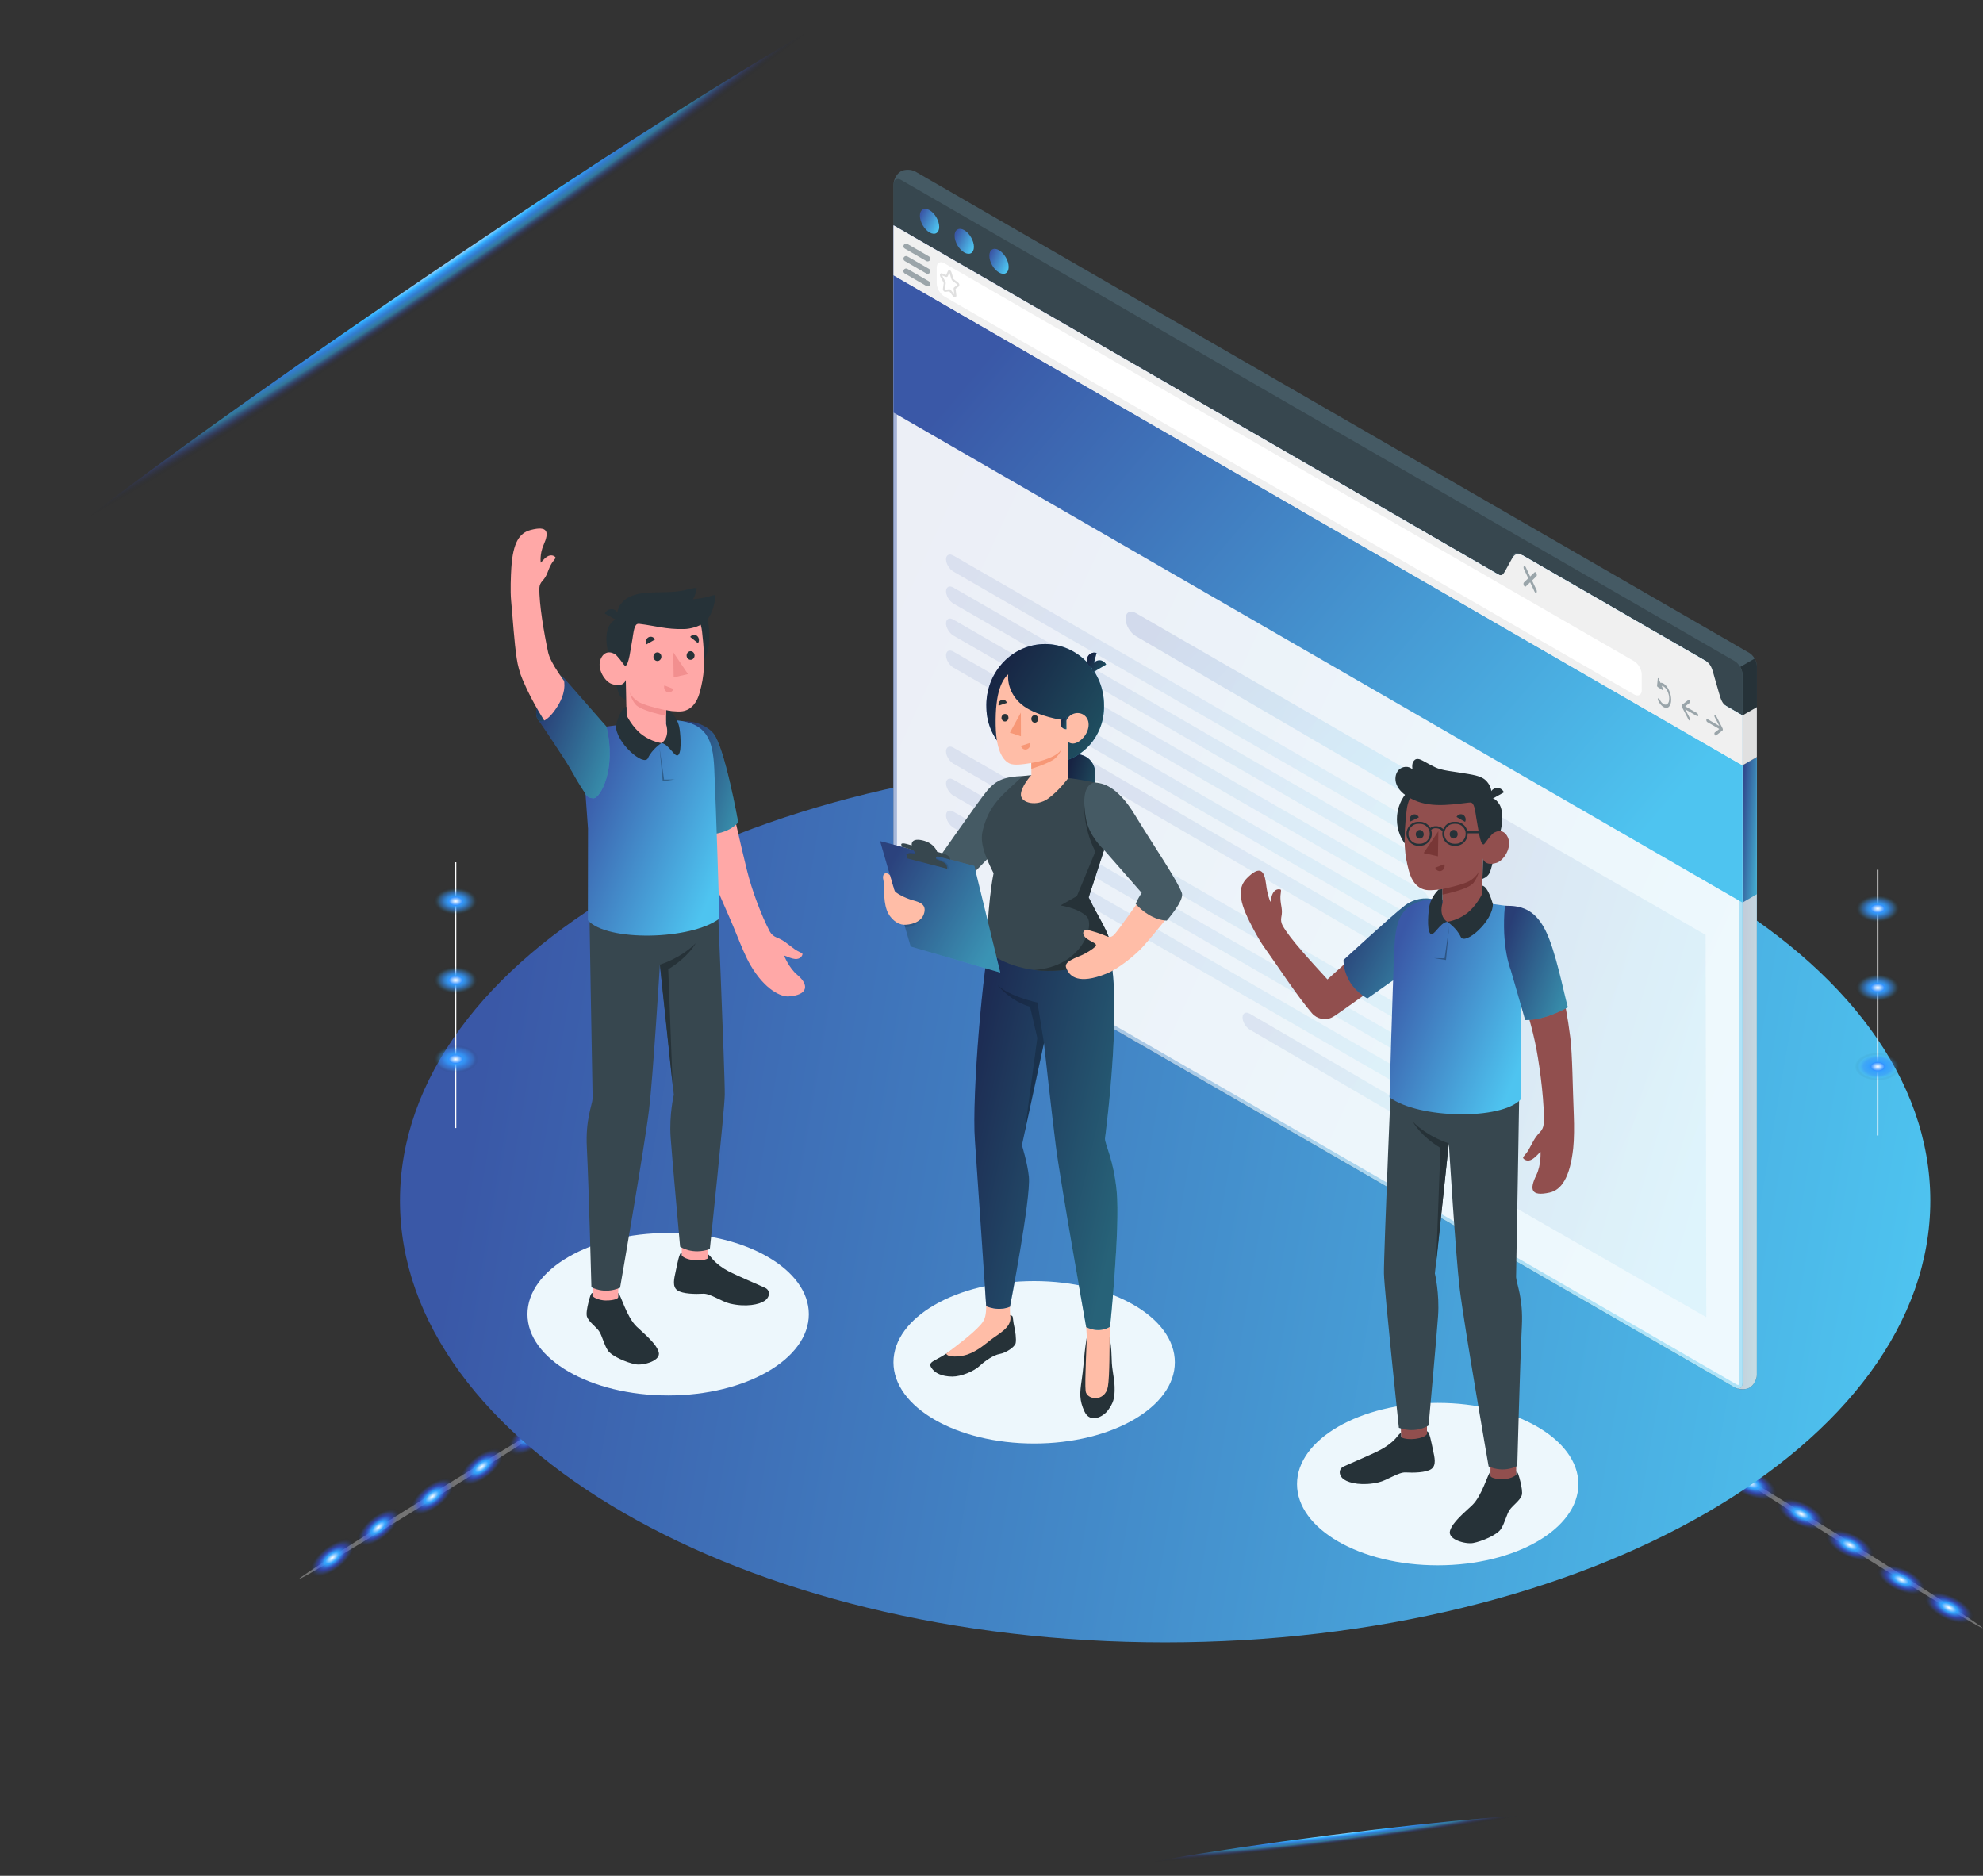<svg width="2107" height="1993" viewBox="0 0 2107 1993" fill="none" xmlns="http://www.w3.org/2000/svg">
<rect x="0" y="0" width="2107" height="1993" fill="#333333" stroke="none"/>
<g style="mix-blend-mode:screen">
<path d="M1647.63 1930.39C1648.7 1936.18 1543.63 1954.51 1412.96 1971.27C1282.27 1988.11 1175.49 1997.03 1174.41 1991.24C1173.33 1985.46 1278.41 1967.13 1409.07 1950.37C1539.77 1933.52 1646.55 1924.6 1647.63 1930.39Z" fill="url(#paint0_radial_1446_28)"/>
</g>
<g style="mix-blend-mode:screen">
<path d="M929.99 0.965C938.043 12.778 736.635 163.664 480.145 337.794C223.672 512.153 9.26 643.78 1.208 631.968C-6.845 620.155 194.563 469.268 451.053 295.138C707.526 120.779 921.938 -10.848 929.99 0.965Z" fill="url(#paint1_radial_1446_28)"/>
</g>
<path opacity="0.32" d="M317.93 1677.55C318.747 1678.83 386.835 1638.16 470.066 1586.71C553.297 1535.26 620.1 1492.5 619.321 1491.22C618.543 1489.94 550.416 1530.61 467.185 1582.06C383.954 1633.51 317.151 1676.27 317.93 1677.55Z" fill="white"/>
<path style="mix-blend-mode:screen" d="M574.383 1534.55C588.627 1523.43 596.47 1509.65 591.827 1503.75C587.185 1497.86 571.949 1502.13 557.706 1513.25C543.462 1524.37 535.619 1538.15 540.262 1544.05C544.904 1549.95 560.14 1545.67 574.383 1534.55Z" fill="url(#paint2_radial_1446_28)"/>
<path style="mix-blend-mode:screen" d="M520.558 1568.81C532.953 1559.13 539.264 1546.52 534.666 1540.62C530.068 1534.72 516.275 1537.83 503.88 1547.51C491.484 1557.19 485.174 1569.8 489.771 1575.7C494.369 1581.59 508.162 1578.49 520.558 1568.81Z" fill="url(#paint3_radial_1446_28)"/>
<path style="mix-blend-mode:screen" d="M468.044 1600.48C480.485 1590.76 486.795 1578.15 482.198 1572.25C477.6 1566.35 463.807 1569.46 451.367 1579.19C438.926 1588.91 432.615 1601.52 437.213 1607.42C441.811 1613.31 455.604 1610.21 468.044 1600.48Z" fill="url(#paint4_radial_1446_28)"/>
<path style="mix-blend-mode:screen" d="M410.398 1633.58C423.109 1624.62 429.915 1612.37 425.588 1606.3C421.261 1600.22 407.468 1602.56 394.757 1611.52C382.046 1620.52 375.239 1632.72 379.567 1638.8C383.894 1644.88 397.687 1642.54 410.398 1633.58Z" fill="url(#paint5_radial_1446_28)"/>
<path style="mix-blend-mode:screen" d="M361.812 1665.57C374.613 1655.58 381.284 1642.7 376.687 1636.8C372.089 1630.91 357.981 1634.28 345.179 1644.28C332.378 1654.27 325.707 1667.15 330.305 1673.05C334.902 1678.95 349.011 1675.57 361.812 1665.57Z" fill="url(#paint6_radial_1446_28)"/>
<path opacity="0.32" d="M2106.51 1729.74C2107.29 1728.44 2040.68 1685.39 1957.7 1633.52C1874.73 1581.66 1806.81 1540.68 1806.01 1541.95C1805.2 1543.21 1871.84 1586.3 1954.81 1638.16C2037.79 1690.03 2105.71 1731 2106.51 1729.74Z" fill="white"/>
<path style="mix-blend-mode:screen" d="M1864.75 1563.07C1848.48 1555.22 1832.65 1554.28 1829.42 1561.06C1826.18 1567.83 1836.76 1579.6 1853.04 1587.45C1869.32 1595.3 1885.14 1596.24 1888.38 1589.46C1891.61 1582.69 1881.03 1570.92 1864.75 1563.07Z" fill="url(#paint7_radial_1446_28)"/>
<path style="mix-blend-mode:screen" d="M1919.29 1596.17C1905.13 1589.34 1891.03 1589.26 1887.77 1595.99C1884.52 1602.73 1893.41 1613.72 1907.58 1620.55C1921.74 1627.38 1935.84 1627.46 1939.1 1620.73C1942.35 1613.99 1933.46 1603 1919.29 1596.17Z" fill="url(#paint8_radial_1446_28)"/>
<path style="mix-blend-mode:screen" d="M1970.94 1629.24C1956.71 1622.39 1942.62 1622.31 1939.36 1629.04C1936.11 1635.77 1945 1646.77 1959.23 1653.62C1973.45 1660.47 1987.55 1660.55 1990.8 1653.82C1994.06 1647.08 1985.17 1636.09 1970.94 1629.24Z" fill="url(#paint9_radial_1446_28)"/>
<path style="mix-blend-mode:screen" d="M2026.13 1666.28C2012.47 1658.85 1998.48 1658.16 1994.94 1664.73C1991.41 1671.3 1999.61 1682.64 2013.27 1690.07C2026.97 1697.48 2040.93 1698.19 2044.46 1691.62C2048 1685.04 2039.79 1673.71 2026.13 1666.28Z" fill="url(#paint10_radial_1446_28)"/>
<path style="mix-blend-mode:screen" d="M2076.33 1695.69C2061.7 1688.64 2047.2 1688.36 2043.94 1695.09C2040.69 1701.82 2049.96 1712.98 2064.59 1720.03C2079.22 1727.09 2093.72 1727.37 2096.97 1720.64C2100.23 1713.91 2090.95 1702.75 2076.33 1695.69Z" fill="url(#paint11_radial_1446_28)"/>
<path d="M1237.98 1745C788.964 1745 424.964 1534.89 424.964 1275.71C424.964 1016.52 788.964 806.414 1237.98 806.414C1687 806.414 2051 1016.52 2051 1275.71C2051 1534.89 1687 1745 1237.98 1745Z" fill="url(#paint12_linear_1446_28)"/>
<path d="M1098.82 1533.7C1016.26 1533.7 949.333 1495.07 949.333 1447.41C949.333 1399.76 1016.26 1361.12 1098.82 1361.12C1181.38 1361.12 1248.31 1399.76 1248.31 1447.41C1248.31 1495.07 1181.38 1533.7 1098.82 1533.7Z" fill="#EDF7FC"/>
<path d="M709.924 1482.63C627.363 1482.63 560.434 1444 560.434 1396.34C560.434 1348.69 627.363 1310.05 709.924 1310.05C792.485 1310.05 859.414 1348.69 859.414 1396.34C859.414 1444 792.485 1482.63 709.924 1482.63Z" fill="#EDF7FC"/>
<path d="M1527.6 1663.12C1445.04 1663.12 1378.11 1624.48 1378.11 1576.83C1378.11 1529.17 1445.04 1490.54 1527.6 1490.54C1610.16 1490.54 1677.09 1529.17 1677.09 1576.83C1677.09 1624.48 1610.16 1663.12 1527.6 1663.12Z" fill="#EDF7FC"/>
<path d="M1859.06 1474.31C1863.29 1471.89 1866.72 1465.67 1866.72 1460.47V707.756C1866.72 702.555 1863.07 696.234 1858.59 693.633L972.854 182.443C968.339 179.842 961.294 179.698 957.067 182.154C952.84 184.574 949.408 190.786 949.408 195.987V948.705C949.408 953.906 953.057 960.227 957.537 962.827L1843.24 1474.05C1847.76 1476.65 1854.8 1476.8 1859.03 1474.34L1859.06 1474.31Z" fill="#455A64"/>
<path d="M1844.83 1474.74C1844.83 1474.74 1845.05 1474.85 1845.15 1474.85C1845.41 1474.99 1845.7 1475.07 1845.95 1475.14C1846.13 1475.21 1846.31 1475.28 1846.56 1475.32C1846.89 1475.43 1847.28 1475.54 1847.68 1475.57C1847.9 1475.64 1848.19 1475.72 1848.44 1475.72C1848.8 1475.79 1849.27 1475.86 1849.67 1475.9C1853.03 1476.26 1856.53 1475.75 1859.03 1474.27C1863.29 1471.81 1866.65 1465.64 1866.65 1460.47V804.266L1851.37 813.115V1469.29C1851.37 1472.97 1849.52 1475.1 1846.85 1475.1C1846.49 1475.1 1846.13 1475.07 1845.77 1474.96C1845.7 1474.96 1845.66 1474.96 1845.59 1474.92C1845.33 1474.88 1845.05 1474.81 1844.79 1474.7L1844.83 1474.74Z" fill="url(#paint13_linear_1446_28)"/>
<path opacity="0.81" d="M1844.83 1474.74C1844.83 1474.74 1845.05 1474.85 1845.15 1474.85C1845.41 1474.99 1845.7 1475.07 1845.95 1475.14C1846.13 1475.21 1846.31 1475.28 1846.56 1475.32C1846.89 1475.43 1847.28 1475.54 1847.68 1475.57C1847.9 1475.64 1848.19 1475.72 1848.44 1475.72C1848.8 1475.79 1849.27 1475.86 1849.67 1475.9C1853.03 1476.26 1856.53 1475.75 1859.03 1474.27C1863.29 1471.81 1866.65 1465.64 1866.65 1460.47V804.266L1851.37 813.115V1469.29C1851.37 1472.97 1849.52 1475.1 1846.85 1475.1C1846.49 1475.1 1846.13 1475.07 1845.77 1474.96C1845.7 1474.96 1845.66 1474.96 1845.59 1474.92C1845.33 1474.88 1845.05 1474.81 1844.79 1474.7L1844.83 1474.74Z" fill="#E0E0E0"/>
<path d="M1851.41 813.154L1866.72 804.305V950.044L1851.41 958.966V813.154Z" fill="url(#paint14_linear_1446_28)"/>
<path opacity="0.15" d="M1851.41 813.154L1866.72 804.305V950.044L1851.41 958.966V813.154Z" fill="black"/>
<path d="M1849.06 708.583C1850.54 711.112 1851.44 714.001 1851.44 716.602V813.112L1866.76 804.262V707.789C1866.76 707.464 1866.76 707.139 1866.72 706.814C1866.65 706.127 1866.54 705.441 1866.4 704.791C1866 703.093 1865.28 701.324 1864.37 699.734L1849.09 708.583H1849.06Z" fill="#263238"/>
<path d="M949.442 195.989V239.512L1598.66 614.246C1603.14 616.846 1606.79 614.751 1606.79 609.55V593.08C1606.79 587.879 1610.44 585.784 1614.96 588.384L1812.68 702.52C1817.19 705.121 1820.84 711.441 1820.84 716.643V733.113C1820.84 738.314 1824.49 744.635 1828.97 747.235L1851.4 760.166V716.643C1851.4 711.441 1847.75 705.121 1843.27 702.52L957.57 191.257C953.091 188.657 949.442 190.752 949.442 195.953V195.989Z" fill="#37474F"/>
<path d="M949.406 948.666C949.406 953.867 953.054 960.188 957.57 962.789L1843.27 1474.02C1847.75 1476.62 1851.4 1474.52 1851.4 1469.32V760.162L1828.97 747.231C1824.49 744.63 1817.19 705.116 1812.68 702.516L1618.28 590.294C1613.76 587.694 1603.14 616.878 1598.66 614.277L949.442 239.508V948.666H949.406Z" fill="url(#paint15_linear_1446_28)"/>
<path opacity="0.9" d="M949.406 948.666C949.406 953.867 953.054 960.188 957.57 962.789L1843.27 1474.02C1847.75 1476.62 1851.4 1474.52 1851.4 1469.32V760.162L1828.97 747.231C1824.49 744.63 1817.19 705.116 1812.68 702.516L1618.28 590.294C1613.76 587.694 1603.14 616.878 1598.66 614.277L949.442 239.508V948.666H949.406Z" fill="white"/>
<g opacity="0.4">
<path d="M953.054 245.756V948.666C953.018 952.567 955.981 957.696 959.376 959.646L1845.08 1470.87C1846.06 1471.45 1846.67 1471.49 1846.89 1471.49C1847.75 1471.49 1847.79 1469.64 1847.79 1469.28V762.22L1827.16 750.301C1823.95 748.459 1821.92 742.138 1817.37 725.885C1815.31 718.589 1812.24 707.609 1810.58 705.441L1617.77 594.159C1616.11 596.037 1613.3 600.949 1611.56 604.056C1606.36 613.23 1603.43 617.998 1599.24 617.998C1598.41 617.998 1597.54 617.781 1596.82 617.347L953.054 245.756ZM949.442 239.508L1598.66 614.241C1598.84 614.35 1599.06 614.422 1599.28 614.422C1603.83 614.422 1613.08 590.114 1617.67 590.114C1617.88 590.114 1618.1 590.15 1618.28 590.294L1812.68 702.516C1817.19 705.116 1824.49 744.63 1828.97 747.231L1851.4 760.161V1469.32C1851.4 1473 1849.56 1475.13 1846.89 1475.13C1845.8 1475.13 1844.57 1474.77 1843.27 1474.02L957.57 962.788C953.054 960.188 949.406 953.867 949.406 948.666V292.494L949.442 239.508Z" fill="url(#paint16_linear_1446_28)"/>
</g>
<path d="M1851.4 813.154V958.966L949.442 438.384V292.5L1851.4 813.154Z" fill="url(#paint17_linear_1446_28)"/>
<path d="M949.442 239.508V292.494L1851.4 813.148V760.162L1834.64 750.446C1830.16 747.845 1828.64 743.908 1826.51 736.323L1820.84 716.602C1819.03 709.74 1817.19 705.08 1812.68 702.48L1618.28 590.258C1613.76 587.658 1610.22 587.369 1606.79 593.039L1599.82 605.681C1597.26 610.088 1595.99 612.688 1591.51 610.088L949.442 239.508Z" fill="#F0F0F0"/>
<path d="M987.666 223.29C981.994 220.003 977.406 222.676 977.406 229.213C977.406 235.751 981.994 243.697 987.666 246.984C993.338 250.235 997.926 247.598 997.926 241.06C997.926 234.523 993.338 226.577 987.666 223.29Z" fill="url(#paint18_linear_1446_28)"/>
<path d="M1024.55 244.563C1018.88 241.276 1014.29 243.949 1014.29 250.487C1014.29 257.024 1018.88 264.97 1024.55 268.257C1030.22 271.508 1034.81 268.871 1034.81 262.334C1034.81 255.796 1030.22 247.85 1024.55 244.563Z" fill="url(#paint19_linear_1446_28)"/>
<path d="M1061.47 265.837C1055.8 262.55 1051.21 265.223 1051.21 271.76C1051.21 278.298 1055.8 286.244 1061.47 289.531C1067.14 292.818 1071.73 290.145 1071.73 283.607C1071.73 277.07 1067.14 269.124 1061.47 265.837Z" fill="url(#paint20_linear_1446_28)"/>
<path opacity="0.5" d="M1814.05 763.959L1826.84 771.328L1821.96 761.937C1821.53 761.106 1821.49 760.095 1821.85 759.661C1822.21 759.228 1822.86 759.517 1823.3 760.347L1830.23 773.711C1830.23 773.711 1830.23 773.711 1830.23 773.748C1830.31 773.892 1830.38 774.073 1830.41 774.253C1830.41 774.325 1830.45 774.362 1830.49 774.434C1830.56 774.651 1830.56 774.903 1830.56 775.12C1830.56 775.337 1830.56 775.553 1830.49 775.698C1830.49 775.734 1830.45 775.77 1830.41 775.806C1830.38 775.915 1830.31 776.023 1830.23 776.095L1823.3 781.441C1823.12 781.585 1822.86 781.585 1822.61 781.441C1822.32 781.26 1822.03 780.935 1821.85 780.466C1821.49 779.599 1821.53 778.624 1821.96 778.299L1826.84 774.542L1814.05 767.174C1813.47 766.849 1813.04 765.874 1813.04 765.007C1813.04 764.14 1813.51 763.706 1814.05 764.032V763.959Z" fill="#455A64"/>
<path opacity="0.5" d="M1803.36 757.82L1790.57 750.452L1795.44 746.696C1795.88 746.371 1795.91 745.395 1795.55 744.528C1795.19 743.662 1794.54 743.228 1794.11 743.553L1787.17 748.899C1787.1 748.971 1787.03 749.079 1786.99 749.188C1786.99 749.188 1786.95 749.26 1786.92 749.296C1786.85 749.477 1786.85 749.657 1786.85 749.874C1786.85 750.091 1786.85 750.344 1786.92 750.56C1786.92 750.633 1786.95 750.669 1786.99 750.705C1787.03 750.885 1787.1 751.03 1787.17 751.21C1787.17 751.21 1787.17 751.21 1787.17 751.247L1794.11 764.611C1794.29 764.972 1794.54 765.261 1794.79 765.405C1795.08 765.586 1795.37 765.55 1795.55 765.297C1795.91 764.863 1795.88 763.816 1795.44 763.021L1790.57 753.63L1803.36 760.999C1803.93 761.324 1804.37 760.89 1804.37 760.023C1804.37 759.157 1803.9 758.181 1803.36 757.856V757.82Z" fill="#455A64"/>
<path opacity="0.5" d="M1761.38 720.976C1761.45 720.218 1762.14 720.29 1762.46 721.157L1764.23 725.455C1767.23 725.13 1770.84 728.055 1773.3 733.22C1776.48 739.938 1776.48 747.848 1773.3 750.919C1771.71 752.436 1769.65 752.472 1767.56 751.244C1765.46 750.052 1763.4 747.632 1761.81 744.273C1761.41 743.406 1761.41 742.431 1761.81 742.033C1762.21 741.636 1762.86 742.033 1763.26 742.864C1765.6 747.848 1769.47 750.088 1771.85 747.812C1774.2 745.537 1774.2 739.613 1771.85 734.593C1770.16 731.017 1767.74 728.922 1765.64 728.778L1766.98 731.992C1767.3 732.823 1766.98 733.618 1766.47 733.256L1761.27 729.861C1760.91 729.608 1760.62 728.958 1760.69 728.416L1761.45 720.94L1761.38 720.976Z" fill="#455A64"/>
<path opacity="0.5" d="M1623.88 614.462L1619.22 604.602C1618.68 603.446 1618.68 602.073 1619.22 601.531C1619.76 600.99 1620.67 601.532 1621.21 602.687L1625.87 612.548L1630.53 608.069C1631.07 607.527 1631.97 608.069 1632.52 609.225C1633.06 610.381 1633.06 611.753 1632.52 612.295L1627.86 616.774L1632.52 626.634C1633.06 627.79 1633.06 629.162 1632.52 629.704C1632.23 629.957 1631.87 629.957 1631.5 629.776C1631.14 629.56 1630.78 629.162 1630.49 628.548L1625.83 618.688L1621.17 623.167C1620.88 623.42 1620.52 623.42 1620.16 623.239C1619.8 623.022 1619.44 622.625 1619.15 622.011C1618.61 620.855 1618.61 619.483 1619.15 618.941L1623.81 614.462H1623.88Z" fill="#455A64"/>
<path d="M1744.4 733.111V716.641C1744.4 711.439 1740.75 705.119 1736.23 702.518L1003.45 279.71C998.935 277.11 995.286 279.205 995.286 284.406V300.876C995.286 306.077 998.935 312.398 1003.45 314.999L1736.27 737.806C1740.78 740.407 1744.43 738.312 1744.43 733.111H1744.4Z" fill="white"/>
<path d="M1014.54 315.938C1014.76 315.938 1014.98 315.902 1015.16 315.829C1015.74 315.577 1016.31 314.89 1016.17 313.735L1015.34 306.908C1015.34 306.908 1015.34 306.872 1015.34 306.836L1018.63 304.452C1019.09 304.127 1019.35 303.585 1019.35 302.899C1019.35 301.924 1018.88 300.876 1018.12 300.334L1013.35 296.65C1013.35 296.65 1013.1 296.361 1013.03 296.108L1010.89 289.101C1010.53 287.946 1009.7 287.115 1008.76 287.079C1008.11 287.007 1007.5 287.404 1007.21 288.018L1005.29 292.135L1000.96 290.474C1000.31 290.221 999.623 290.366 999.189 290.871C998.575 291.558 998.575 292.713 999.117 293.797L1002.59 300.298C1002.73 300.551 1002.77 300.768 1002.73 300.912L1001.9 306.8C1001.75 307.847 1002.26 308.858 1002.84 309.436C1003.31 309.906 1003.89 310.159 1004.46 310.087L1008.73 309.545L1012.88 315.107C1013.42 315.793 1014 316.01 1014.51 316.01L1014.54 315.938ZM1017.22 302.827L1013.93 305.21C1013.39 305.608 1013.13 306.33 1013.24 307.161L1013.93 312.795L1010.35 308.244C1009.85 307.594 1009.2 307.269 1008.51 307.341L1004.21 307.883C1004.21 307.883 1004.03 307.305 1004.07 307.016L1004.9 301.129C1004.97 300.515 1004.82 299.829 1004.5 299.215L1001.03 292.713L1005.01 294.23C1005.84 294.555 1006.7 294.23 1007.06 293.4L1008.83 289.607C1008.83 289.607 1008.83 289.643 1008.83 289.679L1010.97 296.686C1011.18 297.337 1011.54 297.951 1012.05 298.312L1016.82 301.996C1017.04 302.176 1017.18 302.574 1017.18 302.79L1017.22 302.827Z" fill="#E0E0E0"/>
<g opacity="0.5">
<path d="M985.68 277.728C986.656 277.728 987.595 277.222 988.137 276.319C988.931 274.983 988.462 273.249 987.089 272.455L964.149 259.199C962.776 258.405 961.078 258.874 960.284 260.247C959.489 261.583 959.958 263.317 961.331 264.111L984.271 277.367C984.705 277.62 985.211 277.728 985.68 277.728Z" fill="#455A64"/>
<path d="M985.68 290.947C986.656 290.947 987.595 290.441 988.137 289.538C988.931 288.202 988.462 286.468 987.089 285.674L964.149 272.418C962.776 271.623 961.078 272.093 960.284 273.465C959.489 274.802 959.958 276.535 961.331 277.33L984.271 290.586C984.705 290.839 985.211 290.947 985.68 290.947Z" fill="#455A64"/>
<path d="M985.68 304.205C986.656 304.205 987.595 303.699 988.137 302.796C988.931 301.46 988.462 299.726 987.089 298.931L964.149 285.676C962.776 284.881 961.078 285.351 960.284 286.723C959.489 288.06 959.958 289.793 961.331 290.588L984.271 303.844C984.705 304.096 985.211 304.205 985.68 304.205Z" fill="#455A64"/>
</g>
<path d="M1851.41 760.165V813.151L1866.72 804.302V751.352L1851.41 760.165Z" fill="#E0E0E0"/>
<path opacity="0.1" d="M1812.28 993.35L1562.83 849.344V1255.93L1813 1399.51L1812.28 993.35Z" fill="url(#paint21_linear_1446_28)"/>
<path opacity="0.15" d="M1507.84 825.074L1206.91 651.378C1200.88 647.875 1195.97 650.547 1195.97 657.302C1195.97 664.056 1200.84 672.399 1206.88 675.903L1507.88 851.585C1513.91 855.089 1518.79 852.307 1518.79 845.3V844.036C1518.79 837.065 1513.88 828.577 1507.84 825.074Z" fill="url(#paint22_linear_1446_28)"/>
<path opacity="0.1" d="M1510.99 877.735L1013.03 590.301C1008.69 587.809 1005.19 589.578 1005.22 594.274C1005.22 598.969 1008.73 604.784 1013.06 607.277L1511.02 894.711C1515.36 897.203 1518.86 895.433 1518.86 890.738C1518.86 886.042 1515.36 880.263 1511.02 877.735H1510.99Z" fill="url(#paint23_linear_1446_28)"/>
<path opacity="0.1" d="M1510.99 911.719L1013.03 624.285C1008.69 621.793 1005.19 623.563 1005.22 628.258C1005.22 632.954 1008.73 638.769 1013.06 641.261L1511.02 928.695C1515.36 931.187 1518.86 929.418 1518.86 924.722C1518.86 920.027 1515.36 914.248 1511.02 911.719H1510.99Z" fill="url(#paint24_linear_1446_28)"/>
<path opacity="0.1" d="M1510.99 945.751L1013.03 658.316C1008.69 655.824 1005.19 657.594 1005.22 662.29C1005.22 666.985 1008.73 672.764 1013.06 675.292L1511.02 962.726C1515.36 965.219 1518.86 963.449 1518.86 958.753C1518.86 954.058 1515.36 948.279 1511.02 945.751H1510.99Z" fill="url(#paint25_linear_1446_28)"/>
<path opacity="0.1" d="M1510.99 979.774L1013.03 692.34C1008.69 689.848 1005.19 691.617 1005.22 696.313C1005.22 701.008 1008.73 706.824 1013.06 709.316L1511.02 996.75C1515.36 999.242 1518.86 997.472 1518.86 992.777C1518.86 988.081 1515.36 982.302 1511.02 979.774H1510.99Z" fill="url(#paint26_linear_1446_28)"/>
<path opacity="0.1" d="M1510.99 1013.76L1163.56 811.598C1159.23 809.105 1155.76 810.875 1155.76 815.571C1155.76 820.266 1159.26 826.045 1163.6 828.574L1511.02 1030.73C1515.36 1033.22 1518.86 1031.45 1518.86 1026.76C1518.86 1022.06 1515.36 1016.28 1511.02 1013.76H1510.99Z" fill="url(#paint27_linear_1446_28)"/>
<path opacity="0.1" d="M1510.99 1081.81L1013.03 794.371C1008.69 791.879 1005.19 793.649 1005.22 798.344C1005.22 803.04 1008.73 808.855 1013.06 811.347L1511.02 1098.78C1515.36 1101.27 1518.86 1099.5 1518.86 1094.81C1518.86 1090.11 1515.36 1084.33 1511.02 1081.81H1510.99Z" fill="url(#paint28_linear_1446_28)"/>
<path opacity="0.1" d="M1510.99 1115.8L1013.03 828.363C1008.69 825.871 1005.19 827.641 1005.22 832.336C1005.22 837.032 1008.73 842.847 1013.06 845.339L1511.02 1132.77C1515.36 1135.27 1518.86 1133.5 1518.86 1128.8C1518.86 1124.1 1515.36 1118.33 1511.02 1115.8H1510.99Z" fill="url(#paint29_linear_1446_28)"/>
<path opacity="0.1" d="M1510.99 1149.82L1013.03 862.387C1008.69 859.895 1005.19 861.664 1005.22 866.36C1005.22 871.055 1008.73 876.834 1013.06 879.363L1511.02 1166.8C1515.36 1169.29 1518.86 1167.52 1518.86 1162.82C1518.86 1158.13 1515.36 1152.35 1511.02 1149.82H1510.99Z" fill="url(#paint30_linear_1446_28)"/>
<path opacity="0.1" d="M1510.99 1183.84L1328.05 1077.07C1323.71 1074.58 1320.24 1076.35 1320.24 1081.05C1320.24 1085.74 1323.75 1091.52 1328.08 1094.05L1511.02 1200.82C1515.36 1203.31 1518.86 1201.54 1518.86 1196.84C1518.86 1192.15 1515.36 1186.37 1511.02 1183.84H1510.99Z" fill="url(#paint31_linear_1446_28)"/>
<path d="M755.52 927.194C729.039 841.303 703.281 784.705 729.545 767.188C754.002 771.702 764.949 783.802 770.151 816.02C775.606 849.827 786.913 896.89 793.524 924.088C798.799 945.795 809.095 973.065 817.909 989.68C819.463 992.605 822.1 994.845 825.135 996.037C833.299 999.215 837.201 1003.4 843.848 1008.14C849.05 1011.86 852.879 1012.29 852.663 1013.84C852.374 1015.87 849.989 1019.48 844.498 1018.86C841.716 1018.57 837.887 1017.13 833.118 1015.22C833.118 1015.22 837.923 1028.15 847.388 1036.02C860.177 1046.71 858.262 1057.44 837.67 1058.67C830.301 1059.1 813.177 1052.38 797.354 1025.4C792.802 1017.64 787.491 1004.89 783.228 994.303C772.138 966.672 760.83 944.351 755.556 927.158L755.52 927.194Z" fill="#FFA8A7"/>
<path d="M724.849 766.175C724.849 766.175 745.224 765.128 757.543 778.708C769.862 792.289 784.312 873.665 784.312 873.665C784.312 873.665 770.801 892.23 735.145 884.645L724.849 766.175Z" fill="url(#paint32_linear_1446_28)"/>
<path opacity="0.3" d="M724.849 766.175C724.849 766.175 745.224 765.128 757.543 778.708C769.862 792.289 784.312 873.665 784.312 873.665C784.312 873.665 770.801 892.23 735.145 884.645L724.849 766.175Z" fill="black"/>
<path d="M629.551 1343.21H656.898V1391.97H629.551V1343.21Z" fill="#FFA8A7"/>
<path d="M724.381 1340.61L751.729 1341.59L753.102 1289.98L724.381 1289V1340.61Z" fill="#FFA8A7"/>
<path d="M625.684 921.02C625.684 948.218 629.694 1167.1 629.694 1167.1C629.043 1174.94 621.999 1189.35 623.552 1219.4C625.611 1260.25 628.393 1367.56 628.393 1367.56C628.393 1367.56 641.688 1375.65 658.848 1368.17C658.848 1368.17 684.714 1219.54 689.627 1179.09C693.89 1143.77 701.151 1024.86 701.151 1024.86L715.963 1163.13C715.963 1163.13 710.905 1184.18 712.567 1208.38C713.831 1227.09 722.646 1324.58 722.646 1324.58C722.646 1324.58 735.507 1333.68 754.22 1327.11C754.22 1327.11 769.791 1180.28 770.08 1163.13C770.441 1143.55 760.976 920.695 760.976 920.695L625.648 920.984L625.684 921.02Z" fill="#37474F"/>
<path d="M656.898 1377.92V1373.84C659.5 1375.03 665.605 1399.2 676.443 1409.49C685.077 1417.69 696.854 1427.15 699.816 1436.29C702.923 1445.79 683.415 1451.03 675.359 1449.55C666.002 1447.81 649.745 1440.95 645.699 1434.59C641.617 1428.24 639.702 1418.84 636.415 1414.19C633.091 1409.53 625.469 1404.32 623.662 1398.91C622.687 1395.94 623.843 1389.44 625.216 1383.95C626.48 1378.93 627.853 1373.37 629.515 1373.84C629.515 1374.45 629.515 1376.95 629.515 1376.95C631.502 1379.22 636.993 1381.5 643.207 1381.75C647.217 1381.89 656.935 1381.1 656.898 1377.92Z" fill="#263238"/>
<path d="M752.017 1332.81C753.426 1332.85 754.582 1334.94 757.725 1338.48C761.518 1342.74 767.696 1347.37 773.801 1350.55C784.061 1355.89 803.966 1364.09 812.962 1368.32C818.597 1370.95 818.344 1378.03 812.492 1382.08C806.676 1386.12 792.623 1389.01 775.752 1385.08C766.576 1382.95 754.582 1374.1 747.031 1374.57C739.445 1375.04 725.284 1374.93 719.684 1370.92C714.084 1366.91 716.324 1358.35 717.914 1350.98C719.648 1342.93 721.779 1330.43 724.344 1330.97V1333.75C727.632 1338.95 744.611 1341.05 751.836 1337.22L751.981 1332.81H752.017Z" fill="#263238"/>
<path d="M701.15 1024.9C701.15 1024.9 723.006 1018.47 739.227 1002.14C739.227 1002.14 731.893 1016.48 710.037 1029.81L714.697 1153.26L701.15 1024.86V1024.9Z" fill="#263238"/>
<path d="M639.915 772.681C639.915 772.681 618.492 774.631 620.045 815.409L624.778 880.351L624.633 977.8C644.756 1000.59 733.915 998.929 764.441 975.958C764.441 975.958 760.973 860.63 758.914 816.24C757.433 784.672 750.172 768.816 719.175 765.312L681.026 766.974L639.915 772.609V772.681Z" fill="url(#paint33_linear_1446_28)"/>
<path opacity="0.3" d="M700.714 794.062L705.627 828.303L717.043 828.087L704.146 830.109L700.714 794.062Z" fill="black"/>
<path d="M672.177 680.794C672.177 704.199 690.421 723.198 712.891 723.198C735.362 723.198 752.594 704.199 753.605 680.794C755.412 639.366 735.362 638.391 712.891 638.391C690.421 638.391 672.177 657.389 672.177 680.794Z" fill="#263238"/>
<path d="M648.985 701.812C648.985 701.812 655.234 732.369 657.727 737.39C660.22 742.41 665.422 743.855 665.422 743.855L664.988 722.364L648.985 701.849V701.812Z" fill="#263238"/>
<path d="M656.824 658.036C656.824 658.036 652.344 656.917 647.576 664.357C643.493 670.714 642.554 685.053 648.985 701.813L660.762 703.221L656.824 658.036Z" fill="#263238"/>
<path d="M664.263 703.261C661.915 704.742 658.555 700.01 655.629 696.832C652.703 693.653 643.238 689.319 638.469 699.721C633.628 710.304 642.66 724.318 650.138 726.774C663.035 731 664.95 722.368 664.95 722.368L665.925 770.767C683.049 797.206 721.776 796.267 707.831 769.503V754.766C707.831 754.766 719.464 756.608 725.172 755.705C734.637 754.188 740.598 746.387 743.488 735.696C748.112 718.539 749.846 704.669 745.944 670.934C741.645 633.949 700.353 633.551 678.027 648.179C655.738 662.808 664.227 703.225 664.227 703.225L664.263 703.261Z" fill="#FFA8A7"/>
<path d="M665.744 759.893C665.744 759.893 671.777 772.896 682.507 780.878C692.369 788.21 702.773 789.474 702.773 789.474C702.773 789.474 692.73 796.12 688.468 805.511C684.205 814.938 654.112 789.005 654.364 770.656C654.364 770.656 659.097 752.2 665.564 751.008L665.744 759.857V759.893Z" fill="#263238"/>
<path d="M702.737 789.509C702.737 789.509 712.021 784.886 707.867 769.463V754.727L711.913 755.268C715.092 758.122 720.078 764.84 721.703 772.208C722.643 776.434 724.918 797.78 720.836 802.042C717.115 805.907 711.082 790.629 702.773 789.473L702.737 789.509Z" fill="#263238"/>
<path d="M680.087 662.913C679.004 662.769 677.884 662.696 676.908 663.13C673.404 664.719 672.645 675.591 672.031 678.733C669.972 689.316 668.238 707.267 664.264 707.375C663.072 707.375 658.556 699.61 655.63 696.829C651.548 692.964 656.822 658.073 656.822 658.073C656.822 658.073 652.921 649.405 660.76 640.411C668.094 632.031 679.582 630.153 690.094 629.575C702.486 628.889 715.057 629.828 727.268 627.119C731.134 626.252 734.963 625.024 738.901 624.627C739.262 624.591 739.659 624.555 739.948 624.808C740.346 625.133 740.274 625.747 740.201 626.252C739.443 629.9 738.142 633.44 736.336 636.727C743.597 636.149 750.786 634.74 757.758 632.501C758.156 632.357 758.589 632.248 758.987 632.357C759.818 632.609 759.962 633.693 759.89 634.56C759.384 643.337 755.23 656.52 748.113 661.685C742.549 665.73 733.843 668.186 726.979 668.367C707.832 668.873 695.947 664.827 680.087 662.949V662.913Z" fill="#263238"/>
<path d="M656.824 659.879L642.554 651.897C644.577 647.635 649.418 645.973 653.356 648.177C657.293 650.38 658.847 655.617 656.824 659.879Z" fill="#263238"/>
<path d="M707.832 754.727C707.832 754.727 686.662 750.284 679.292 746.203C674.343 743.458 670.261 738.726 669.069 735.656C669.069 735.656 670.441 742.194 674.885 748.081C680.304 755.269 707.832 760.578 707.832 760.578V754.727Z" fill="#F28F8F"/>
<path d="M702.738 697.735C702.738 700.264 700.824 702.323 698.511 702.323C696.163 702.323 694.285 700.264 694.285 697.735C694.285 695.207 696.199 693.148 698.511 693.148C700.86 693.148 702.738 695.207 702.738 697.735Z" fill="#263238"/>
<path d="M695.945 679.462L686.878 684.663C685.541 681.954 686.48 678.595 688.973 677.15C691.466 675.705 694.609 676.753 695.945 679.462Z" fill="#263238"/>
<path d="M705.916 728.219L715.598 732.011C714.622 734.901 711.696 736.382 709.023 735.334C706.349 734.287 704.977 731.108 705.916 728.219Z" fill="#F28F8F"/>
<path d="M741.645 683.359L733.372 676.713C735.07 674.257 738.285 673.751 740.561 675.557C742.837 677.399 743.343 680.867 741.645 683.323V683.359Z" fill="#263238"/>
<path d="M737.996 696.47C737.996 698.998 736.081 701.057 733.769 701.057C731.421 701.057 729.543 698.998 729.543 696.47C729.543 693.942 731.457 691.883 733.769 691.883C736.118 691.883 737.996 693.942 737.996 696.47Z" fill="#263238"/>
<path d="M715.309 692.93L715.814 719.694L731.023 716.226L715.309 692.93Z" fill="#F28F8F"/>
<path d="M598.299 719.837C592.193 711.746 579.838 729.697 574.13 742.086C568.422 754.475 568.35 761.482 573.01 766.394C577.671 771.306 586.558 768.345 595.409 756.606C604.259 744.867 601.803 725.797 598.299 719.837Z" fill="url(#paint34_linear_1446_28)"/>
<path opacity="0.5" d="M598.299 719.837C592.193 711.746 579.838 729.697 574.13 742.086C568.422 754.475 568.35 761.482 573.01 766.394C577.671 771.306 586.558 768.345 595.409 756.606C604.259 744.867 601.803 725.797 598.299 719.837Z" fill="black"/>
<path d="M555.346 722.257C576.877 772.968 607.187 801.321 620.734 833.864C638.508 832.672 652.309 789.799 639.086 771.487C639.086 771.487 587.137 715.25 582.405 693.145C578.214 673.533 572.614 641.17 573.12 624.592C573.192 621.81 574.421 619.282 576.299 617.223C581.754 611.372 581.754 606.641 585.258 600.175C588.004 595.119 590.966 593.24 590.136 592.085C589.052 590.64 585.584 588.726 581.285 591.434C579.117 592.807 577.708 594.396 574.565 597.864C574.565 597.864 573.156 588.942 577.636 578.865C583.669 565.212 582.224 558.277 563.8 563.117C552.275 566.151 545.014 575.759 543.28 603.498C542.774 611.48 542.124 628.023 543.063 638.136C545.05 659.482 546.351 681.732 548.988 699.394C550.144 707.232 552.203 714.925 555.31 722.221L555.346 722.257Z" fill="#FFA8A7"/>
<path d="M644.36 772.068L598.516 719.695C598.516 719.695 603.971 732.481 592.049 751.047C580.127 769.612 573.047 766.433 573.047 766.433C573.047 766.433 600.105 805.911 607.367 819.131C614.628 832.35 622.142 843.475 622.142 843.475C622.142 843.475 623.948 848.134 630.704 848.134C637.46 848.134 655.27 818.3 644.396 772.068H644.36Z" fill="url(#paint35_linear_1446_28)"/>
<path opacity="0.3" d="M644.36 772.068L598.516 719.695C598.516 719.695 603.971 732.481 592.049 751.047C580.127 769.612 573.047 766.433 573.047 766.433C573.047 766.433 600.105 805.911 607.367 819.131C614.628 832.35 622.142 843.475 622.142 843.475C622.142 843.475 623.948 848.134 630.704 848.134C637.46 848.134 655.27 818.3 644.396 772.068H644.36Z" fill="black"/>
<path d="M1016.1 889.773L994.493 918.488L1017.69 945.071L1047.56 910.144L1016.1 889.773Z" fill="#F28F8F"/>
<path d="M1086.69 824.474C1067.87 825.341 1058.91 828.266 1049.04 839.86C1039.43 851.202 989.906 922.717 989.906 922.717C989.906 922.717 998.612 947.133 1017.69 945.038L1052.33 909.317L1086.69 824.438V824.474Z" fill="#455A64"/>
<path d="M1179.02 1420.91C1179.64 1425.46 1180.94 1430.73 1181.19 1443.55C1181.45 1457.31 1183.97 1462.19 1184.3 1473.46C1184.7 1486.35 1182.46 1491.19 1177.22 1498.42C1171.98 1505.64 1158.25 1512.25 1152.44 1500.01C1146.55 1487.62 1147.38 1479.74 1149.22 1467.07C1151.14 1453.99 1151.39 1446.77 1152.51 1436.8C1153.48 1428.02 1154.68 1421.34 1154.68 1421.34L1179.02 1420.91Z" fill="#263238"/>
<path d="M1139.97 1312.77L1185.27 1311.94C1184.59 1342.17 1179.78 1392.52 1179.02 1420.91C1178.88 1426.25 1179.17 1462.41 1177.15 1473.39C1174.11 1489.9 1154.53 1487.66 1153.48 1477.8C1152.43 1467.9 1154.75 1425.68 1154.67 1421.34C1154.86 1403.14 1146.33 1355.64 1141.85 1322.99C1141.63 1321.4 1140.19 1314.32 1139.97 1312.77Z" fill="#FFBDA7"/>
<path d="M1073.39 1397.36C1073.39 1397.36 1075.74 1397.5 1076.1 1399.42C1076.53 1401.69 1076.64 1405.27 1077.58 1408.99C1078.88 1414.15 1079.96 1422.71 1079.21 1426.94C1078.41 1431.17 1068.77 1437.45 1062.19 1438.57C1055.58 1439.69 1046.3 1446.19 1041.13 1451.07C1034.81 1457.03 1021.15 1462.66 1011.83 1462.59C1000.81 1462.52 993.154 1458.94 989.505 1453.02C985.712 1446.88 992.793 1446.41 1005.4 1438.25C1008.25 1436.4 1011.51 1434.31 1015.15 1431.93C1035.1 1418.92 1042.39 1411.92 1048.03 1398.91L1073.39 1397.4V1397.36Z" fill="#263238"/>
<path d="M1047.85 1390.28C1048.17 1380.92 1043.37 1311.94 1043.37 1311.94L1082.35 1316.31C1073.14 1371.32 1072.38 1390.03 1073.42 1398.04C1073.5 1398.26 1073.68 1399.02 1073.68 1400.36C1073.64 1411.05 1061.58 1416.79 1052.18 1423.94C1048.46 1426.76 1038.92 1435.43 1027.72 1439.22C1020.5 1441.68 1007.1 1442.62 1005.36 1438.21C1016.81 1429.47 1032.39 1418.05 1041.49 1408.05C1045.82 1403.28 1047.49 1399.63 1047.81 1390.24L1047.85 1390.28Z" fill="#FFBDA7"/>
<path d="M1174.8 999.975C1196.07 1046.42 1174.04 1209.97 1174.04 1209.97C1174.69 1217.52 1183.29 1232.33 1186.5 1265.48C1190.29 1304.67 1179.49 1409.56 1179.49 1409.56C1179.49 1409.56 1169.12 1417.29 1154.13 1410.1C1154.13 1410.1 1126.71 1255.95 1121.76 1217.01C1117.46 1183.03 1109.23 1108.26 1109.23 1108.26L1085.82 1216.83C1085.82 1216.83 1091.81 1235.87 1093.22 1250.39C1095.43 1273.32 1073.14 1388.33 1073.14 1388.33C1073.14 1388.33 1062.7 1393.85 1047.85 1387.82C1047.85 1387.82 1037.95 1239.23 1035.89 1211.63C1032.42 1165.25 1044.74 1020.6 1053.23 993.148L1174.76 999.939L1174.8 999.975Z" fill="url(#paint36_linear_1446_28)"/>
<path opacity="0.5" d="M1174.8 999.975C1196.07 1046.42 1174.04 1209.97 1174.04 1209.97C1174.69 1217.52 1183.29 1232.33 1186.5 1265.48C1190.29 1304.67 1179.49 1409.56 1179.49 1409.56C1179.49 1409.56 1169.12 1417.29 1154.13 1410.1C1154.13 1410.1 1126.71 1255.95 1121.76 1217.01C1117.46 1183.03 1109.23 1108.26 1109.23 1108.26L1085.82 1216.83C1085.82 1216.83 1091.81 1235.87 1093.22 1250.39C1095.43 1273.32 1073.14 1388.33 1073.14 1388.33C1073.14 1388.33 1062.7 1393.85 1047.85 1387.82C1047.85 1387.82 1037.95 1239.23 1035.89 1211.63C1032.42 1165.25 1044.74 1020.6 1053.23 993.148L1174.76 999.939L1174.8 999.975Z" fill="black"/>
<path opacity="0.2" d="M1109.23 1108.3L1102.33 1065.17C1102.33 1065.17 1073.14 1059.14 1059.88 1046.68C1059.88 1046.68 1073.79 1063.94 1094.41 1069.62L1102.18 1102.81L1088.63 1203.36L1109.26 1108.3H1109.23Z" fill="black"/>
<path d="M1163.89 855.753L1134.95 863.302V802.153C1150.92 797.999 1163.89 807.209 1163.89 822.74V855.753Z" fill="url(#paint37_linear_1446_28)"/>
<path opacity="0.6" d="M1163.89 855.753L1134.95 863.302V802.153C1150.92 797.999 1163.89 807.209 1163.89 822.74V855.753Z" fill="black"/>
<path d="M1106.66 810.858L1117.03 810.605C1148.68 809.883 1173.75 782.577 1173.06 749.637C1173.24 713.735 1145.28 684.478 1110.78 684.298C1076.32 684.117 1048.21 713.048 1048.03 748.951L1048.1 752.671C1048.9 785.539 1075.05 811.545 1106.63 810.822L1106.66 810.858Z" fill="url(#paint38_linear_1446_28)"/>
<path opacity="0.6" d="M1106.66 810.858L1117.03 810.605C1148.68 809.883 1173.75 782.577 1173.06 749.637C1173.24 713.735 1145.28 684.478 1110.78 684.298C1076.32 684.117 1048.21 713.048 1048.03 748.951L1048.1 752.671C1048.9 785.539 1075.05 811.545 1106.63 810.822L1106.66 810.858Z" fill="black"/>
<path d="M1155.11 699.36C1156.27 694.881 1160.75 692.353 1165.12 693.725L1162.34 704.416C1162.91 703.694 1163.6 703.08 1164.43 702.61C1168.33 700.335 1173.17 701.888 1175.3 706.078L1161.22 714.385C1160.49 712.904 1160.2 711.315 1160.28 709.762C1156.3 708.137 1153.99 703.658 1155.11 699.36Z" fill="url(#paint39_linear_1446_28)"/>
<path opacity="0.6" d="M1155.11 699.36C1156.27 694.881 1160.75 692.353 1165.12 693.725L1162.34 704.416C1162.91 703.694 1163.6 703.08 1164.43 702.61C1168.33 700.335 1173.17 701.888 1175.3 706.078L1161.22 714.385C1160.49 712.904 1160.2 711.315 1160.28 709.762C1156.3 708.137 1153.99 703.658 1155.11 699.36Z" fill="black"/>
<path d="M1138.02 826.963C1138.02 826.963 1158.94 829.925 1166.96 832.526C1155.76 859.976 1173.32 902.416 1173.32 902.416L1156.73 953.452C1168.15 976.893 1177.61 988.523 1181.48 1007.59C1170.93 1028.18 1096.48 1047.83 1047.99 1010.3C1047.99 1010.3 1049.55 958.183 1055.73 927.807C1039.87 896.853 1042.43 887.752 1045.68 876.952C1053.23 851.849 1068.48 842.17 1086.65 824.507L1097.6 823.352L1137.98 827L1138.02 826.963Z" fill="#37474F"/>
<path d="M1154.82 973.896C1145.82 964.685 1126.75 962.049 1126.75 962.049L1144.24 952.08L1163.85 904.764C1150.23 878.614 1152.07 852.717 1152.07 852.717L1163.31 850.008C1161.94 875.038 1173.28 902.452 1173.28 902.452L1156.7 953.488C1168.11 976.93 1177.58 988.56 1181.45 1007.63C1174.22 1021.72 1137.05 1035.37 1098.79 1030.57C1150.09 1027.13 1163.42 982.853 1154.78 973.968L1154.82 973.896Z" fill="#263238"/>
<path d="M1103.02 1030.93C1102.33 1030.86 1101.61 1030.78 1100.92 1030.71C1101.5 1030.71 1102.18 1030.78 1103.02 1030.93Z" fill="#E6E6E6"/>
<path d="M1071.29 716.375C1065.08 722.082 1057.31 734.471 1057.93 770.698C1058.47 801.399 1067.97 809.02 1072.74 811.223C1077.51 813.426 1086.79 812.162 1095.79 810.645L1095.9 823.359C1095.9 823.359 1084.05 836.506 1084.77 844.958C1085.49 853.41 1101.64 856.914 1113.31 848.715C1124.98 840.516 1134.91 826.863 1134.91 826.863L1135.02 788.252C1135.02 788.252 1140.3 793.633 1149.29 785.507C1156.73 778.788 1159.3 767.447 1153.55 761.307C1147.81 755.167 1137.12 756.792 1133 765.461C1133 765.461 1112.48 763.763 1093.55 753.866C1076.79 745.09 1070.07 729.233 1071.26 716.375H1071.29Z" fill="#FFBDA7"/>
<path d="M1095.82 763.657C1095.72 765.86 1097.27 767.738 1099.29 767.847C1101.35 767.955 1103.09 766.257 1103.19 764.054C1103.3 761.851 1101.75 759.973 1099.69 759.864C1097.63 759.756 1095.9 761.454 1095.79 763.657H1095.82Z" fill="#263238"/>
<path d="M1094.41 789.375L1084.77 792.517C1085.56 795.407 1088.34 797.032 1091.02 796.165C1093.69 795.298 1095.21 792.265 1094.41 789.375Z" fill="#F79776"/>
<path d="M1061.07 749.782L1069.81 746.785C1069.16 744.256 1066.67 742.884 1064.25 743.678C1061.83 744.509 1060.42 747.218 1061.07 749.746V749.782Z" fill="#263238"/>
<path d="M1133 761.81L1133.11 774.776C1129.64 774.957 1126.82 772.176 1126.78 768.564C1126.78 764.988 1129.53 761.954 1133 761.773V761.81Z" fill="url(#paint40_linear_1446_28)"/>
<path opacity="0.6" d="M1133 761.81L1133.11 774.776C1129.64 774.957 1126.82 772.176 1126.78 768.564C1126.78 764.988 1129.53 761.954 1133 761.773V761.81Z" fill="black"/>
<path d="M1064.1 762.391C1064 764.594 1065.55 766.473 1067.61 766.581C1069.67 766.689 1071.4 764.992 1071.51 762.788C1071.62 760.585 1070.07 758.707 1068.04 758.599C1065.98 758.49 1064.25 760.188 1064.14 762.391H1064.1Z" fill="#263238"/>
<path d="M1084.7 757.117L1084.77 782.256L1073.06 778.427L1084.7 757.117Z" fill="#F79776"/>
<path d="M1095.79 810.607C1105.25 809.378 1124.8 803.636 1127.87 795.617C1127.87 795.617 1126.82 800.674 1120.97 805.839C1115.11 811.004 1095.82 816.819 1095.82 816.819V810.643L1095.79 810.607Z" fill="#F79776"/>
<path d="M1211.39 955.438C1211.39 955.438 1188.2 988.378 1184.23 992.676C1180.25 996.974 1177.54 995.566 1173.21 993.651C1168.91 991.737 1160.71 989.281 1157.1 988.378C1150.01 986.608 1148.5 993.146 1155.51 997.841C1160.56 1001.2 1166.38 1002.68 1163.96 1005.46C1161.54 1008.24 1154.02 1013.08 1147.05 1015.83C1129.93 1022.58 1131.27 1025.98 1134.41 1031.5C1137.15 1036.34 1145.14 1046.75 1175.74 1034.43C1188.38 1029.37 1206.15 1014.96 1214.54 1005.68C1226.64 992.279 1245.5 968.26 1245.5 968.26L1211.36 955.474L1211.39 955.438Z" fill="#FFBDA7"/>
<path d="M1162.48 831.336C1170.86 831.914 1186.65 833.9 1206.44 866.769C1223.82 895.591 1250.7 934.708 1255.72 948.686C1257.74 954.321 1249.87 966.095 1239.72 978.123C1225.84 977.509 1213.24 967.938 1206.7 960.28C1209.73 953.273 1213.09 948.686 1213.09 948.686L1172.49 902.382C1172.49 902.382 1157.06 888.259 1153.84 869.766C1150.38 849.973 1151.46 834.262 1162.48 831.336Z" fill="#455A64"/>
<path d="M935.139 893.68L1035.24 920.046L1062.81 1033.32L967.616 1005.68L935.139 893.68Z" fill="url(#paint41_linear_1446_28)"/>
<path opacity="0.25" d="M935.139 893.68L1035.24 920.046L1062.81 1033.32L967.616 1005.68L935.139 893.68Z" fill="black"/>
<g opacity="0.1">
<path d="M980.367 973.906C979.428 976.435 973.286 985.645 961.654 985.103L960.931 982.611L980.367 973.942V973.906Z" fill="black"/>
</g>
<g opacity="0.1">
<path d="M965.305 911.673C965.305 911.673 964.944 909.975 964.474 907.844C964.004 905.75 969.893 905.641 977.588 907.628L992.327 911.456C1000.02 913.443 1006.63 916.766 1007.1 918.897L1007.93 922.725L965.269 911.673H965.305Z" fill="black"/>
</g>
<path d="M957.608 897.331C957.319 896.03 959.704 895.669 962.919 896.572L968.771 898.197C968.771 898.197 967.037 889.926 980.007 892.816C992.976 895.705 995.794 905.06 995.794 905.06C995.794 905.06 998.575 905.855 1002.04 906.83C1005.51 907.805 1008.62 909.647 1009.02 910.983L1009.74 913.367L958.15 899.787C958.15 899.787 957.897 898.667 957.608 897.331Z" fill="#37474F"/>
<path d="M964.728 901.41C969.461 902.565 971.411 903.179 972.134 906.43C972.929 910.15 973.254 912.859 973.254 912.859L996.086 918.891C996.086 918.891 994.966 914.196 994.64 912.354C994.279 910.512 995.074 909.428 998.687 910.367L999.012 908.922L963.247 899.82L964.764 901.41H964.728Z" fill="#37474F"/>
<path d="M963.93 912.032C963.93 912.032 963.568 910.335 963.099 908.204C962.629 906.109 968.518 906.001 976.213 907.987L990.952 911.816C998.647 913.802 1005.26 917.125 1005.73 919.256L1006.56 923.085L963.894 912.032H963.93Z" fill="#37474F"/>
<path d="M945.69 930.058C945.69 930.058 949.447 942.88 950.278 945.914C951.145 948.948 962.344 954.438 969.713 956.461C977.083 958.484 985.139 960.867 981.635 971.161C978.42 980.661 966.318 982.828 960.14 982.539C953.962 982.286 945.545 976.362 942.221 966.899C937.995 954.799 940.271 941.833 938.573 934.753C936.875 927.674 941.969 925.832 945.69 930.022V930.058Z" fill="#FFBDA7"/>
<path d="M1324.9 933.051C1338.63 919.217 1343.54 924.599 1345.28 939.769C1346.54 950.966 1349.87 958.298 1349.87 958.298C1350.84 953.602 1351.24 951.471 1352.43 949.16C1354.82 944.536 1358.86 944.428 1360.6 945.15C1361.93 945.728 1360.27 948.943 1360.49 954.794C1360.74 962.307 1363.2 966.497 1361.43 974.479C1360.78 977.477 1361.32 980.583 1362.76 983.292C1370.17 996.981 1393.8 1022.37 1410.45 1040.61C1425.19 1027.32 1458.1 997.559 1473.89 983.364C1495.53 963.86 1502.57 955.083 1523.49 956.528C1523.49 956.528 1515.4 958.984 1505.68 967.183C1496 975.382 1498.31 1022.3 1498.31 1022.3C1498.31 1022.3 1426.35 1073.91 1418.94 1078.83C1417.86 1079.55 1416.74 1080.2 1415.65 1080.78C1408.43 1084.61 1399.47 1082.8 1394.08 1076.62C1378.73 1059.07 1356.33 1024.5 1343.4 1006.55C1337.33 998.137 1331.44 986.615 1327.76 979.319C1314.9 953.963 1316.31 941.719 1324.9 933.051Z" fill="#914F4E"/>
<path d="M1521.39 955.229C1521.39 955.229 1506.8 951.401 1492.46 962.309C1480.1 971.664 1427.57 1019.99 1427.57 1019.99C1427.57 1019.99 1426.13 1045.56 1452.86 1060.84L1517.46 1015.3L1521.43 955.193L1521.39 955.229Z" fill="url(#paint42_linear_1446_28)"/>
<path opacity="0.3" d="M1521.39 955.229C1521.39 955.229 1506.8 951.401 1492.46 962.309C1480.1 971.664 1427.57 1019.99 1427.57 1019.99C1427.57 1019.99 1426.13 1045.56 1452.86 1060.84L1517.46 1015.3L1521.43 955.193L1521.39 955.229Z" fill="black"/>
<path d="M1583.68 1533.09H1611.02V1581.85H1583.68V1533.09Z" fill="#914F4E"/>
<path d="M1516.19 1530.49L1488.84 1531.46L1487.47 1479.89L1516.19 1478.88V1530.49Z" fill="#914F4E"/>
<path d="M1614.89 1110.93C1614.89 1138.13 1610.88 1357.01 1610.88 1357.01C1611.53 1364.85 1618.57 1379.26 1617.02 1409.31C1614.96 1450.16 1612.18 1557.47 1612.18 1557.47C1612.18 1557.47 1598.88 1565.56 1581.72 1558.09C1581.72 1558.09 1555.86 1409.46 1550.94 1369C1546.68 1333.68 1539.42 1214.78 1539.42 1214.78L1524.61 1353.04C1524.61 1353.04 1529.67 1374.1 1528 1398.3C1526.74 1417.01 1517.93 1514.49 1517.93 1514.49C1517.93 1514.49 1505.06 1523.59 1486.35 1517.02C1486.35 1517.02 1470.78 1370.2 1470.49 1353.04C1470.13 1333.46 1479.6 1110.61 1479.6 1110.61L1614.92 1110.9L1614.89 1110.93Z" fill="#37474F"/>
<path d="M1583.68 1567.8V1563.72C1581.07 1564.92 1574.97 1589.08 1564.13 1599.37C1555.5 1607.57 1543.72 1617.03 1540.76 1626.17C1537.65 1635.67 1557.16 1640.91 1565.21 1639.43C1574.57 1637.69 1590.83 1630.83 1594.87 1624.48C1598.96 1618.12 1600.87 1608.73 1604.16 1604.07C1607.48 1599.41 1615.1 1594.21 1616.91 1588.79C1617.89 1585.83 1616.73 1579.33 1615.36 1573.84C1614.09 1568.82 1612.72 1563.25 1611.06 1563.72C1611.06 1564.34 1611.06 1566.83 1611.06 1566.83C1609.07 1569.1 1603.58 1571.38 1597.37 1571.63C1593.36 1571.78 1583.64 1570.98 1583.68 1567.8Z" fill="#263238"/>
<path d="M1488.56 1522.69C1487.15 1522.72 1485.99 1524.82 1482.85 1528.36C1479.05 1532.62 1472.88 1537.24 1466.77 1540.42C1456.51 1545.77 1436.61 1553.97 1427.61 1558.19C1421.98 1560.83 1422.23 1567.91 1428.08 1571.95C1433.9 1576 1447.95 1578.89 1464.82 1574.95C1474 1572.82 1485.99 1563.97 1493.54 1564.44C1501.13 1564.91 1515.29 1564.8 1520.89 1560.79C1526.49 1556.78 1524.25 1548.22 1522.66 1540.86C1520.92 1532.8 1518.79 1520.3 1516.23 1520.85V1523.63C1512.94 1528.83 1495.96 1530.92 1488.74 1527.09L1488.59 1522.69H1488.56Z" fill="#263238"/>
<path d="M1539.42 1214.78C1539.42 1214.78 1517.57 1208.35 1501.34 1192.02C1501.34 1192.02 1508.68 1206.36 1530.53 1219.69L1525.87 1343.14L1539.42 1214.74V1214.78Z" fill="#263238"/>
<path d="M1600.65 962.556C1600.65 962.556 1622.07 964.506 1620.52 1005.28L1615.79 1070.23L1616.22 1167.67C1596.1 1190.47 1506.94 1188.8 1476.41 1165.83C1476.41 1165.83 1479.56 1050.51 1481.62 1006.12C1483.1 974.547 1490.36 958.691 1521.35 955.188L1559.5 956.849L1600.62 962.484L1600.65 962.556Z" fill="url(#paint43_linear_1446_28)"/>
<path opacity="0.3" d="M1539.85 983.938L1534.94 1018.18L1523.52 1017.96L1536.42 1020.02L1539.85 983.938Z" fill="black"/>
<path d="M1668.53 1102.56C1657.44 1013.34 1631.9 969.026 1600.8 963.789L1603 1020.86C1603 1020.86 1623.92 1068.5 1632.62 1115.31C1636.71 1137.27 1641.44 1175.45 1640.21 1194.23C1639.99 1197.55 1638.51 1200.66 1636.24 1202.97C1630.1 1209.22 1628.25 1214.63 1624.14 1221.71C1620.92 1227.24 1617.6 1229.19 1618.43 1230.53C1619.55 1232.22 1623.16 1234.57 1627.96 1231.76C1630.38 1230.35 1633.28 1227.46 1636.85 1223.74C1636.85 1223.74 1637.75 1237.5 1632.37 1248.59C1625.07 1263.58 1626.3 1271.52 1646.46 1267.08C1659.11 1264.3 1668.21 1250.97 1671.6 1219.87C1672.58 1210.91 1672.69 1196.43 1672.22 1185.02C1670.99 1155.29 1670.74 1120.44 1668.53 1102.59V1102.56Z" fill="#914F4E"/>
<path d="M1599.03 962.345C1615.18 962.273 1629.92 965.126 1641.66 987.7C1652.89 1009.34 1661.56 1055.21 1665.9 1070.2C1665.9 1070.2 1642.31 1084.14 1620.6 1083.81L1605.31 1030.79C1605.31 1030.79 1594.98 1006.05 1599.03 962.381V962.345Z" fill="url(#paint44_linear_1446_28)"/>
<path opacity="0.3" d="M1599.03 962.345C1615.18 962.273 1629.92 965.126 1641.66 987.7C1652.89 1009.34 1661.56 1055.21 1665.9 1070.2C1665.9 1070.2 1642.31 1084.14 1620.6 1083.81L1605.31 1030.79C1605.31 1030.79 1594.98 1006.05 1599.03 962.381V962.345Z" fill="black"/>
<path d="M1565.68 870.489C1565.68 893.895 1547.44 912.893 1524.97 912.893C1502.5 912.893 1484.26 893.895 1484.26 870.489C1484.26 847.084 1502.5 828.086 1524.97 828.086C1547.44 828.086 1565.68 847.084 1565.68 870.489Z" fill="#263238"/>
<path d="M1591.59 891.727C1591.59 891.727 1585.34 922.283 1582.84 927.304C1580.35 932.324 1575.15 933.769 1575.15 933.769L1575.58 912.278L1591.59 891.763V891.727Z" fill="#263238"/>
<path d="M1583.75 847.951C1583.75 847.951 1588.23 846.831 1592.99 854.271C1597.08 860.628 1598.02 874.967 1591.59 891.727L1579.81 893.135L1583.75 847.951Z" fill="#263238"/>
<path d="M1576.3 893.136C1578.65 894.617 1582.01 889.885 1584.94 886.707C1587.86 883.528 1597.33 879.194 1602.1 889.596C1606.94 900.179 1597.91 914.193 1590.43 916.649C1577.53 920.875 1575.62 912.243 1575.62 912.243L1574.64 960.642C1557.52 987.081 1518.79 986.142 1532.73 959.378V944.641C1532.73 944.641 1521.1 946.483 1515.39 945.58C1505.93 944.063 1499.97 936.262 1497.08 925.571C1492.45 908.414 1490.72 894.544 1494.62 860.809C1498.92 823.824 1540.21 823.426 1562.54 838.054C1584.83 852.683 1576.34 893.1 1576.34 893.1L1576.3 893.136Z" fill="#914F4E"/>
<path d="M1574.82 949.81C1574.82 949.81 1568.79 962.813 1558.06 970.795C1548.2 978.127 1537.79 979.391 1537.79 979.391C1537.79 979.391 1547.84 986.037 1552.1 995.464C1556.36 1004.89 1586.45 978.958 1586.2 960.61C1586.2 960.61 1581.47 942.153 1575 940.961L1574.82 949.81Z" fill="#263238"/>
<path d="M1537.83 979.392C1537.83 979.392 1528.54 974.769 1532.7 959.346V944.609L1528.65 945.151C1525.47 948.005 1520.49 954.723 1518.86 962.091C1517.92 966.317 1515.65 987.663 1519.73 991.925C1523.45 995.79 1529.48 980.512 1537.79 979.356L1537.83 979.392Z" fill="#263238"/>
<path d="M1576.3 897.255C1577.5 897.255 1582.01 889.489 1584.94 886.708C1589.02 882.844 1583.75 847.953 1583.75 847.953C1583.75 847.953 1587.65 839.284 1579.81 830.291C1574.25 823.898 1564.92 823.175 1549.03 820.575C1542.82 819.563 1536.2 818.877 1530.17 817.179C1523.7 815.337 1517.35 811.075 1511.31 808.005C1509.33 806.994 1507.09 805.946 1504.92 806.524C1502.86 807.066 1501.42 809.053 1500.87 811.148C1500.33 813.242 1500.55 815.41 1500.76 817.541C1497.08 813.459 1489.89 814.073 1486.13 818.046C1482.38 822.055 1481.83 828.376 1483.86 833.469C1485.88 838.562 1489.96 842.607 1494.52 845.677C1514.49 859.186 1538.08 855.429 1560.48 852.757C1561.57 852.612 1562.68 852.54 1563.66 852.973C1567.16 854.563 1567.92 865.434 1568.54 868.577C1570.6 879.159 1572.33 897.111 1576.3 897.219V897.255Z" fill="#263238"/>
<path d="M1583.75 849.793L1598.02 841.811C1595.99 837.549 1591.15 835.888 1587.21 838.091C1583.28 840.294 1581.72 845.531 1583.75 849.793Z" fill="#263238"/>
<path d="M1532.74 944.641C1532.74 944.641 1553.91 940.198 1561.28 936.117C1566.23 933.372 1570.31 928.64 1571.5 925.57C1571.5 925.57 1570.13 932.108 1565.68 937.995C1560.26 945.183 1532.74 950.492 1532.74 950.492V944.641Z" fill="#783736"/>
<path d="M1540.39 886.345C1540.39 888.873 1542.31 890.932 1544.62 890.932C1546.97 890.932 1548.85 888.873 1548.85 886.345C1548.85 883.817 1546.93 881.758 1544.62 881.758C1542.27 881.758 1540.39 883.817 1540.39 886.345Z" fill="#263238"/>
<path d="M1547.66 868.032L1556.72 873.233C1558.06 870.524 1557.12 867.165 1554.59 865.72C1552.1 864.276 1548.96 865.323 1547.62 868.032H1547.66Z" fill="#263238"/>
<path d="M1534.65 918.125L1524.97 921.917C1525.94 924.807 1528.87 926.288 1531.54 925.24C1534.22 924.193 1535.59 921.015 1534.65 918.125Z" fill="#783736"/>
<path d="M1498.02 873.091L1507.56 868.432C1506.47 865.65 1503.44 864.458 1500.8 865.723C1498.17 866.987 1496.94 870.31 1498.02 873.055V873.091Z" fill="#263238"/>
<path d="M1504.3 886.384C1504.3 888.912 1506.22 890.971 1508.53 890.971C1510.88 890.971 1512.76 888.912 1512.76 886.384C1512.76 883.856 1510.84 881.797 1508.53 881.797C1506.18 881.797 1504.3 883.856 1504.3 886.384Z" fill="#263238"/>
<path d="M1528.33 883.094L1527.86 909.858L1512.65 906.354L1528.33 883.094Z" fill="#783736"/>
<path d="M1546.93 875.292C1552.68 875.292 1557.34 880.024 1557.34 885.875C1557.34 891.726 1552.68 896.458 1546.93 896.458H1545.02C1539.28 896.458 1534.61 891.726 1534.61 885.875C1534.61 880.024 1539.28 875.292 1545.02 875.292H1546.93ZM1559.43 885.875C1559.43 878.868 1553.83 873.125 1546.93 873.125H1545.02C1538.12 873.125 1532.52 878.832 1532.52 885.875C1532.52 892.918 1538.12 898.625 1545.02 898.625H1546.93C1553.83 898.625 1559.43 892.918 1559.43 885.875Z" fill="#263238"/>
<path d="M1508.82 875.292C1514.56 875.292 1519.22 880.024 1519.22 885.875C1519.22 891.726 1514.56 896.458 1508.82 896.458H1506.91C1501.16 896.458 1496.5 891.726 1496.5 885.875C1496.5 880.024 1501.16 875.292 1506.91 875.292H1508.82ZM1521.32 885.875C1521.32 878.868 1515.72 873.125 1508.82 873.125H1506.91C1500.01 873.125 1494.41 878.832 1494.41 885.875C1494.41 892.918 1500.01 898.625 1506.91 898.625H1508.82C1515.72 898.625 1521.32 892.918 1521.32 885.875Z" fill="#263238"/>
<path d="M1532.66 883.385C1531.51 881.434 1528.91 880.098 1526.05 879.953C1523.59 879.809 1521.43 880.64 1520.31 882.157L1518.61 880.856C1520.2 878.725 1522.94 877.642 1526.16 877.786C1529.74 877.967 1532.92 879.664 1534.47 882.229L1532.66 883.349V883.385Z" fill="#263238"/>
<path d="M1558.31 883.273H1579.84V885.404H1558.31V883.273Z" fill="#263238"/>
<path d="M484.133 916.133V1198.55" stroke="white" stroke-width="1.391" stroke-miterlimit="10"/>
<path style="mix-blend-mode:screen" d="M484.15 972.215C497.438 972.215 508.281 965.516 508.281 957.314C508.281 949.113 497.501 942.414 484.15 942.414C470.8 942.414 460.019 949.113 460.019 957.314C460.019 965.516 470.8 972.215 484.15 972.215Z" fill="url(#paint45_radial_1446_28)"/>
<path style="mix-blend-mode:screen" d="M484.15 1056.14C497.438 1056.14 508.281 1049.44 508.281 1041.24C508.281 1033.03 497.501 1026.34 484.15 1026.34C470.8 1026.34 460.019 1033.03 460.019 1041.24C460.019 1049.44 470.8 1056.14 484.15 1056.14Z" fill="url(#paint46_radial_1446_28)"/>
<path style="mix-blend-mode:screen" d="M484.15 1140.02C497.438 1140.02 508.281 1133.32 508.281 1125.12C508.281 1116.92 497.501 1110.22 484.15 1110.22C470.8 1110.22 460.019 1116.92 460.019 1125.12C460.019 1133.32 470.8 1140.02 484.15 1140.02Z" fill="url(#paint47_radial_1446_28)"/>
<path d="M1995.12 924.07V1206.49" stroke="white" stroke-width="1.391" stroke-miterlimit="10"/>
<path style="mix-blend-mode:screen" d="M1995.14 980.152C2008.43 980.152 2019.27 973.453 2019.27 965.252C2019.27 957.05 2008.49 950.352 1995.14 950.352C1981.79 950.352 1971.01 957.05 1971.01 965.252C1971.01 973.453 1981.79 980.152 1995.14 980.152Z" fill="url(#paint48_radial_1446_28)"/>
<path style="mix-blend-mode:screen" d="M1995.14 1064.07C2008.43 1064.07 2019.27 1057.38 2019.27 1049.17C2019.27 1040.97 2008.49 1034.27 1995.14 1034.27C1981.79 1034.27 1971.01 1040.97 1971.01 1049.17C1971.01 1057.38 1981.79 1064.07 1995.14 1064.07Z" fill="url(#paint49_radial_1446_28)"/>
<path style="mix-blend-mode:screen" d="M1995.14 1147.96C2008.43 1147.96 2019.27 1141.26 2019.27 1133.06C2019.27 1124.86 2008.49 1118.16 1995.14 1118.16C1981.79 1118.16 1971.01 1124.86 1971.01 1133.06C1971.01 1141.26 1981.79 1147.96 1995.14 1147.96Z" fill="url(#paint50_radial_1446_28)"/>
<defs>
<radialGradient id="paint0_radial_1446_28" cx="0" cy="0" r="1" gradientUnits="userSpaceOnUse" gradientTransform="translate(1426.64 1946.17) rotate(-7.336) scale(239.869 11.873)">
<stop stop-color="white"/>
<stop offset="0.3" stop-color="#33B1FF"/>
<stop offset="0.35" stop-color="#33A3FF" stop-opacity="0.93"/>
<stop offset="0.47" stop-color="#3392FF" stop-opacity="0.76"/>
<stop offset="0.63" stop-color="#33BBFF" stop-opacity="0.49"/>
<stop offset="0.81" stop-color="#3355FF" stop-opacity="0.14"/>
<stop offset="1" stop-opacity="0"/>
</radialGradient>
<radialGradient id="paint1_radial_1446_28" cx="0" cy="0" r="1" gradientUnits="userSpaceOnUse" gradientTransform="translate(483.585 267.376) rotate(-34.201) scale(564.519 28.884)">
<stop stop-color="white"/>
<stop offset="0.3" stop-color="#33B1FF"/>
<stop offset="0.35" stop-color="#33A3FF" stop-opacity="0.93"/>
<stop offset="0.47" stop-color="#3392FF" stop-opacity="0.76"/>
<stop offset="0.63" stop-color="#33BBFF" stop-opacity="0.49"/>
<stop offset="0.81" stop-color="#3355FF" stop-opacity="0.14"/>
<stop offset="1" stop-opacity="0"/>
</radialGradient>
<radialGradient id="paint2_radial_1446_28" cx="0" cy="0" r="1" gradientUnits="userSpaceOnUse" gradientTransform="translate(565.489 1524.27) rotate(51.528) scale(14.735 32.144)">
<stop stop-color="white"/>
<stop offset="0.3" stop-color="#33A3FF"/>
<stop offset="0.35" stop-color="#33A3FF" stop-opacity="0.93"/>
<stop offset="0.47" stop-color="#337AFF" stop-opacity="0.76"/>
<stop offset="0.63" stop-color="#334EFF" stop-opacity="0.49"/>
<stop offset="0.81" stop-color="#3363FF" stop-opacity="0.14"/>
<stop offset="1" stop-opacity="0"/>
</radialGradient>
<radialGradient id="paint3_radial_1446_28" cx="0" cy="0" r="1" gradientUnits="userSpaceOnUse" gradientTransform="translate(511.728 1558.49) rotate(52.064) scale(13.168 28.596)">
<stop stop-color="white"/>
<stop offset="0.3" stop-color="#33A3FF"/>
<stop offset="0.35" stop-color="#33A3FF" stop-opacity="0.93"/>
<stop offset="0.47" stop-color="#337AFF" stop-opacity="0.76"/>
<stop offset="0.63" stop-color="#334EFF" stop-opacity="0.49"/>
<stop offset="0.81" stop-color="#3363FF" stop-opacity="0.14"/>
<stop offset="1" stop-opacity="0"/>
</radialGradient>
<radialGradient id="paint4_radial_1446_28" cx="0" cy="0" r="1" gradientUnits="userSpaceOnUse" gradientTransform="translate(459.214 1590.16) rotate(52.07) scale(13.195 28.652)">
<stop stop-color="white"/>
<stop offset="0.3" stop-color="#33A3FF"/>
<stop offset="0.35" stop-color="#33A3FF" stop-opacity="0.93"/>
<stop offset="0.47" stop-color="#337AFF" stop-opacity="0.76"/>
<stop offset="0.63" stop-color="#334EFF" stop-opacity="0.49"/>
<stop offset="0.81" stop-color="#3363FF" stop-opacity="0.14"/>
<stop offset="1" stop-opacity="0"/>
</radialGradient>
<radialGradient id="paint5_radial_1446_28" cx="0" cy="0" r="1" gradientUnits="userSpaceOnUse" gradientTransform="translate(402.079 1622.86) rotate(50.4) scale(12.894 28.361)">
<stop stop-color="white"/>
<stop offset="0.3" stop-color="#33A3FF"/>
<stop offset="0.35" stop-color="#33A3FF" stop-opacity="0.93"/>
<stop offset="0.47" stop-color="#337AFF" stop-opacity="0.76"/>
<stop offset="0.63" stop-color="#334EFF" stop-opacity="0.49"/>
<stop offset="0.81" stop-color="#3363FF" stop-opacity="0.14"/>
<stop offset="1" stop-opacity="0"/>
</radialGradient>
<radialGradient id="paint6_radial_1446_28" cx="0" cy="0" r="1" gradientUnits="userSpaceOnUse" gradientTransform="translate(352.991 1655.26) rotate(51.938) scale(13.513 29.376)">
<stop stop-color="white"/>
<stop offset="0.3" stop-color="#33A3FF"/>
<stop offset="0.35" stop-color="#33A3FF" stop-opacity="0.93"/>
<stop offset="0.47" stop-color="#337AFF" stop-opacity="0.76"/>
<stop offset="0.63" stop-color="#334EFF" stop-opacity="0.49"/>
<stop offset="0.81" stop-color="#3363FF" stop-opacity="0.14"/>
<stop offset="1" stop-opacity="0"/>
</radialGradient>
<radialGradient id="paint7_radial_1446_28" cx="0" cy="0" r="1" gradientUnits="userSpaceOnUse" gradientTransform="translate(1859.47 1575.6) rotate(-64.742) scale(14.735 32.144)">
<stop stop-color="white"/>
<stop offset="0.3" stop-color="#33A3FF"/>
<stop offset="0.35" stop-color="#33A3FF" stop-opacity="0.93"/>
<stop offset="0.47" stop-color="#337AFF" stop-opacity="0.76"/>
<stop offset="0.63" stop-color="#334EFF" stop-opacity="0.49"/>
<stop offset="0.81" stop-color="#3363FF" stop-opacity="0.14"/>
<stop offset="1" stop-opacity="0"/>
</radialGradient>
<radialGradient id="paint8_radial_1446_28" cx="0" cy="0" r="1" gradientUnits="userSpaceOnUse" gradientTransform="translate(1913.95 1608.65) rotate(-64.206) scale(13.168 28.596)">
<stop stop-color="white"/>
<stop offset="0.3" stop-color="#33A3FF"/>
<stop offset="0.35" stop-color="#33A3FF" stop-opacity="0.93"/>
<stop offset="0.47" stop-color="#337AFF" stop-opacity="0.76"/>
<stop offset="0.63" stop-color="#334EFF" stop-opacity="0.49"/>
<stop offset="0.81" stop-color="#3363FF" stop-opacity="0.14"/>
<stop offset="1" stop-opacity="0"/>
</radialGradient>
<radialGradient id="paint9_radial_1446_28" cx="0" cy="0" r="1" gradientUnits="userSpaceOnUse" gradientTransform="translate(1965.6 1641.72) rotate(-64.199) scale(13.195 28.652)">
<stop stop-color="white"/>
<stop offset="0.3" stop-color="#33A3FF"/>
<stop offset="0.35" stop-color="#33A3FF" stop-opacity="0.93"/>
<stop offset="0.47" stop-color="#337AFF" stop-opacity="0.76"/>
<stop offset="0.63" stop-color="#334EFF" stop-opacity="0.49"/>
<stop offset="0.81" stop-color="#3363FF" stop-opacity="0.14"/>
<stop offset="1" stop-opacity="0"/>
</radialGradient>
<radialGradient id="paint10_radial_1446_28" cx="0" cy="0" r="1" gradientUnits="userSpaceOnUse" gradientTransform="translate(2020.21 1678.48) rotate(-65.869) scale(12.894 28.361)">
<stop stop-color="white"/>
<stop offset="0.3" stop-color="#33A3FF"/>
<stop offset="0.35" stop-color="#33A3FF" stop-opacity="0.93"/>
<stop offset="0.47" stop-color="#337AFF" stop-opacity="0.76"/>
<stop offset="0.63" stop-color="#334EFF" stop-opacity="0.49"/>
<stop offset="0.81" stop-color="#3363FF" stop-opacity="0.14"/>
<stop offset="1" stop-opacity="0"/>
</radialGradient>
<radialGradient id="paint11_radial_1446_28" cx="0" cy="0" r="1" gradientUnits="userSpaceOnUse" gradientTransform="translate(2070.98 1708.17) rotate(-64.331) scale(13.513 29.376)">
<stop stop-color="white"/>
<stop offset="0.3" stop-color="#33A3FF"/>
<stop offset="0.35" stop-color="#33A3FF" stop-opacity="0.93"/>
<stop offset="0.47" stop-color="#337AFF" stop-opacity="0.76"/>
<stop offset="0.63" stop-color="#334EFF" stop-opacity="0.49"/>
<stop offset="0.81" stop-color="#3363FF" stop-opacity="0.14"/>
<stop offset="1" stop-opacity="0"/>
</radialGradient>
<linearGradient id="paint12_linear_1446_28" x1="2126.42" y1="938.548" x2="589.802" y2="676.296" gradientUnits="userSpaceOnUse">
<stop stop-color="#4EC4F0"/>
<stop offset="1" stop-color="#3A58A7"/>
</linearGradient>
<linearGradient id="paint13_linear_1446_28" x1="1865.54" y1="1332.77" x2="1838.14" y2="1332.21" gradientUnits="userSpaceOnUse">
<stop stop-color="#4EC4F0"/>
<stop offset="1" stop-color="#3A58A7"/>
</linearGradient>
<linearGradient id="paint14_linear_1446_28" x1="1865.95" y1="925.987" x2="1846.81" y2="924.79" gradientUnits="userSpaceOnUse">
<stop stop-color="#4EC4F0"/>
<stop offset="1" stop-color="#3A58A7"/>
</linearGradient>
<linearGradient id="paint15_linear_1446_28" x1="1805.7" y1="1211.65" x2="872.362" y2="781.633" gradientUnits="userSpaceOnUse">
<stop stop-color="#4EC4F0"/>
<stop offset="1" stop-color="#3A58A7"/>
</linearGradient>
<linearGradient id="paint16_linear_1446_28" x1="1805.7" y1="1211.66" x2="872.361" y2="781.636" gradientUnits="userSpaceOnUse">
<stop stop-color="#4EC4F0"/>
<stop offset="1" stop-color="#3A58A7"/>
</linearGradient>
<linearGradient id="paint17_linear_1446_28" x1="1805.7" y1="816.852" x2="1151.55" y2="258.099" gradientUnits="userSpaceOnUse">
<stop stop-color="#4EC4F0"/>
<stop offset="1" stop-color="#3A58A7"/>
</linearGradient>
<linearGradient id="paint18_linear_1446_28" x1="996.886" y1="242.726" x2="976.111" y2="232.57" gradientUnits="userSpaceOnUse">
<stop stop-color="#4EC4F0"/>
<stop offset="1" stop-color="#3A58A7"/>
</linearGradient>
<linearGradient id="paint19_linear_1446_28" x1="1033.77" y1="263.999" x2="1012.99" y2="253.843" gradientUnits="userSpaceOnUse">
<stop stop-color="#4EC4F0"/>
<stop offset="1" stop-color="#3A58A7"/>
</linearGradient>
<linearGradient id="paint20_linear_1446_28" x1="1070.69" y1="285.285" x2="1049.91" y2="275.133" gradientUnits="userSpaceOnUse">
<stop stop-color="#4EC4F0"/>
<stop offset="1" stop-color="#3A58A7"/>
</linearGradient>
<linearGradient id="paint21_linear_1446_28" x1="1800.33" y1="1282.19" x2="1510.39" y2="1198.98" gradientUnits="userSpaceOnUse">
<stop stop-color="#4EC4F0"/>
<stop offset="1" stop-color="#3A58A7"/>
</linearGradient>
<linearGradient id="paint22_linear_1446_28" x1="1502.43" y1="809.755" x2="1300.44" y2="607.281" gradientUnits="userSpaceOnUse">
<stop stop-color="#4EC4F0"/>
<stop offset="1" stop-color="#3A58A7"/>
</linearGradient>
<linearGradient id="paint23_linear_1446_28" x1="1492.84" y1="830.447" x2="1188.56" y2="508.788" gradientUnits="userSpaceOnUse">
<stop stop-color="#4EC4F0"/>
<stop offset="1" stop-color="#3A58A7"/>
</linearGradient>
<linearGradient id="paint24_linear_1446_28" x1="1492.84" y1="864.432" x2="1188.56" y2="542.772" gradientUnits="userSpaceOnUse">
<stop stop-color="#4EC4F0"/>
<stop offset="1" stop-color="#3A58A7"/>
</linearGradient>
<linearGradient id="paint25_linear_1446_28" x1="1492.84" y1="898.463" x2="1188.56" y2="576.803" gradientUnits="userSpaceOnUse">
<stop stop-color="#4EC4F0"/>
<stop offset="1" stop-color="#3A58A7"/>
</linearGradient>
<linearGradient id="paint26_linear_1446_28" x1="1492.84" y1="932.486" x2="1188.56" y2="610.827" gradientUnits="userSpaceOnUse">
<stop stop-color="#4EC4F0"/>
<stop offset="1" stop-color="#3A58A7"/>
</linearGradient>
<linearGradient id="paint27_linear_1446_28" x1="1500.47" y1="984.651" x2="1280.59" y2="757.049" gradientUnits="userSpaceOnUse">
<stop stop-color="#4EC4F0"/>
<stop offset="1" stop-color="#3A58A7"/>
</linearGradient>
<linearGradient id="paint28_linear_1446_28" x1="1492.84" y1="1034.52" x2="1188.56" y2="712.858" gradientUnits="userSpaceOnUse">
<stop stop-color="#4EC4F0"/>
<stop offset="1" stop-color="#3A58A7"/>
</linearGradient>
<linearGradient id="paint29_linear_1446_28" x1="1492.84" y1="1068.51" x2="1188.56" y2="746.85" gradientUnits="userSpaceOnUse">
<stop stop-color="#4EC4F0"/>
<stop offset="1" stop-color="#3A58A7"/>
</linearGradient>
<linearGradient id="paint30_linear_1446_28" x1="1492.84" y1="1102.53" x2="1188.56" y2="780.874" gradientUnits="userSpaceOnUse">
<stop stop-color="#4EC4F0"/>
<stop offset="1" stop-color="#3A58A7"/>
</linearGradient>
<linearGradient id="paint31_linear_1446_28" x1="1508.8" y1="1175.08" x2="1383.59" y2="1050.5" gradientUnits="userSpaceOnUse">
<stop stop-color="#4EC4F0"/>
<stop offset="1" stop-color="#3A58A7"/>
</linearGradient>
<linearGradient id="paint32_linear_1446_28" x1="781.3" y1="860.812" x2="713.324" y2="839.606" gradientUnits="userSpaceOnUse">
<stop stop-color="#4EC4F0"/>
<stop offset="1" stop-color="#3A58A7"/>
</linearGradient>
<linearGradient id="paint33_linear_1446_28" x1="757.121" y1="945.287" x2="600.739" y2="882.949" gradientUnits="userSpaceOnUse">
<stop stop-color="#4EC4F0"/>
<stop offset="1" stop-color="#3A58A7"/>
</linearGradient>
<linearGradient id="paint34_linear_1446_28" x1="599.876" y1="757.822" x2="565.347" y2="744.187" gradientUnits="userSpaceOnUse">
<stop stop-color="#4EC4F0"/>
<stop offset="1" stop-color="#3A58A7"/>
</linearGradient>
<linearGradient id="paint35_linear_1446_28" x1="644.043" y1="820.746" x2="561.394" y2="790.373" gradientUnits="userSpaceOnUse">
<stop stop-color="#4EC4F0"/>
<stop offset="1" stop-color="#3A58A7"/>
</linearGradient>
<linearGradient id="paint36_linear_1446_28" x1="1179.61" y1="1323.6" x2="998.373" y2="1282.2" gradientUnits="userSpaceOnUse">
<stop stop-color="#4EC4F0"/>
<stop offset="1" stop-color="#3A58A7"/>
</linearGradient>
<linearGradient id="paint37_linear_1446_28" x1="1162.42" y1="850.05" x2="1129.01" y2="840.231" gradientUnits="userSpaceOnUse">
<stop stop-color="#4EC4F0"/>
<stop offset="1" stop-color="#3A58A7"/>
</linearGradient>
<linearGradient id="paint38_linear_1446_28" x1="1166.74" y1="783.871" x2="1053.8" y2="713.443" gradientUnits="userSpaceOnUse">
<stop stop-color="#4EC4F0"/>
<stop offset="1" stop-color="#3A58A7"/>
</linearGradient>
<linearGradient id="paint39_linear_1446_28" x1="1174.27" y1="709.9" x2="1155.62" y2="698.443" gradientUnits="userSpaceOnUse">
<stop stop-color="#4EC4F0"/>
<stop offset="1" stop-color="#3A58A7"/>
</linearGradient>
<linearGradient id="paint40_linear_1446_28" x1="1132.79" y1="772.01" x2="1125.54" y2="769.787" gradientUnits="userSpaceOnUse">
<stop stop-color="#4EC4F0"/>
<stop offset="1" stop-color="#3A58A7"/>
</linearGradient>
<linearGradient id="paint41_linear_1446_28" x1="1056.34" y1="1003.54" x2="936.198" y2="934.211" gradientUnits="userSpaceOnUse">
<stop stop-color="#4EC4F0"/>
<stop offset="1" stop-color="#3A58A7"/>
</linearGradient>
<linearGradient id="paint42_linear_1446_28" x1="1516.67" y1="1038.18" x2="1426.85" y2="988.1" gradientUnits="userSpaceOnUse">
<stop stop-color="#4EC4F0"/>
<stop offset="1" stop-color="#3A58A7"/>
</linearGradient>
<linearGradient id="paint43_linear_1446_28" x1="1613.3" y1="1135.16" x2="1457.14" y2="1073.04" gradientUnits="userSpaceOnUse">
<stop stop-color="#4EC4F0"/>
<stop offset="1" stop-color="#3A58A7"/>
</linearGradient>
<linearGradient id="paint44_linear_1446_28" x1="1662.46" y1="1057.92" x2="1586.8" y2="1031.26" gradientUnits="userSpaceOnUse">
<stop stop-color="#4EC4F0"/>
<stop offset="1" stop-color="#3A58A7"/>
</linearGradient>
<radialGradient id="paint45_radial_1446_28" cx="0" cy="0" r="1" gradientUnits="userSpaceOnUse" gradientTransform="translate(484.133 957.518) rotate(90) scale(14.932 24.117)">
<stop stop-color="white"/>
<stop offset="0.3" stop-color="#3392FF"/>
<stop offset="0.35" stop-color="#339CFF" stop-opacity="0.93"/>
<stop offset="0.47" stop-color="#339CFF" stop-opacity="0.76"/>
<stop offset="0.63" stop-color="#3392FF" stop-opacity="0.49"/>
<stop offset="0.81" stop-color="#33AAFF" stop-opacity="0.14"/>
<stop offset="1" stop-opacity="0"/>
</radialGradient>
<radialGradient id="paint46_radial_1446_28" cx="0" cy="0" r="1" gradientUnits="userSpaceOnUse" gradientTransform="translate(484.133 1041.44) rotate(90) scale(14.932 24.117)">
<stop stop-color="white"/>
<stop offset="0.3" stop-color="#3392FF"/>
<stop offset="0.35" stop-color="#339CFF" stop-opacity="0.93"/>
<stop offset="0.47" stop-color="#339CFF" stop-opacity="0.76"/>
<stop offset="0.63" stop-color="#3392FF" stop-opacity="0.49"/>
<stop offset="0.81" stop-color="#33AAFF" stop-opacity="0.14"/>
<stop offset="1" stop-opacity="0"/>
</radialGradient>
<radialGradient id="paint47_radial_1446_28" cx="0" cy="0" r="1" gradientUnits="userSpaceOnUse" gradientTransform="translate(484.133 1125.32) rotate(90) scale(14.932 24.117)">
<stop stop-color="white"/>
<stop offset="0.3" stop-color="#3392FF"/>
<stop offset="0.35" stop-color="#339CFF" stop-opacity="0.93"/>
<stop offset="0.47" stop-color="#339CFF" stop-opacity="0.76"/>
<stop offset="0.63" stop-color="#3392FF" stop-opacity="0.49"/>
<stop offset="0.81" stop-color="#33AAFF" stop-opacity="0.14"/>
<stop offset="1" stop-opacity="0"/>
</radialGradient>
<radialGradient id="paint48_radial_1446_28" cx="0" cy="0" r="1" gradientUnits="userSpaceOnUse" gradientTransform="translate(1995.12 965.455) rotate(90) scale(14.932 24.117)">
<stop stop-color="white"/>
<stop offset="0.3" stop-color="#3392FF"/>
<stop offset="0.35" stop-color="#339CFF" stop-opacity="0.93"/>
<stop offset="0.47" stop-color="#339CFF" stop-opacity="0.76"/>
<stop offset="0.63" stop-color="#3392FF" stop-opacity="0.49"/>
<stop offset="0.81" stop-color="#33AAFF" stop-opacity="0.14"/>
<stop offset="1" stop-opacity="0"/>
</radialGradient>
<radialGradient id="paint49_radial_1446_28" cx="0" cy="0" r="1" gradientUnits="userSpaceOnUse" gradientTransform="translate(1995.12 1049.38) rotate(90) scale(14.932 24.117)">
<stop stop-color="white"/>
<stop offset="0.3" stop-color="#3392FF"/>
<stop offset="0.35" stop-color="#339CFF" stop-opacity="0.93"/>
<stop offset="0.47" stop-color="#339CFF" stop-opacity="0.76"/>
<stop offset="0.63" stop-color="#3392FF" stop-opacity="0.49"/>
<stop offset="0.81" stop-color="#33AAFF" stop-opacity="0.14"/>
<stop offset="1" stop-opacity="0"/>
</radialGradient>
<radialGradient id="paint50_radial_1446_28" cx="0" cy="0" r="1" gradientUnits="userSpaceOnUse" gradientTransform="translate(1995.12 1133.26) rotate(90) scale(14.932 24.117)">
<stop stop-color="white"/>
<stop offset="0.3" stop-color="#3392FF"/>
<stop offset="0.35" stop-color="#339CFF" stop-opacity="0.93"/>
<stop offset="0.47" stop-color="#339CFF" stop-opacity="0.76"/>
<stop offset="0.63" stop-color="#3392FF" stop-opacity="0.49"/>
<stop offset="0.81" stop-color="#33AAFF" stop-opacity="0.14"/>
<stop offset="1" stop-opacity="0"/>
</radialGradient>
</defs>
</svg>
